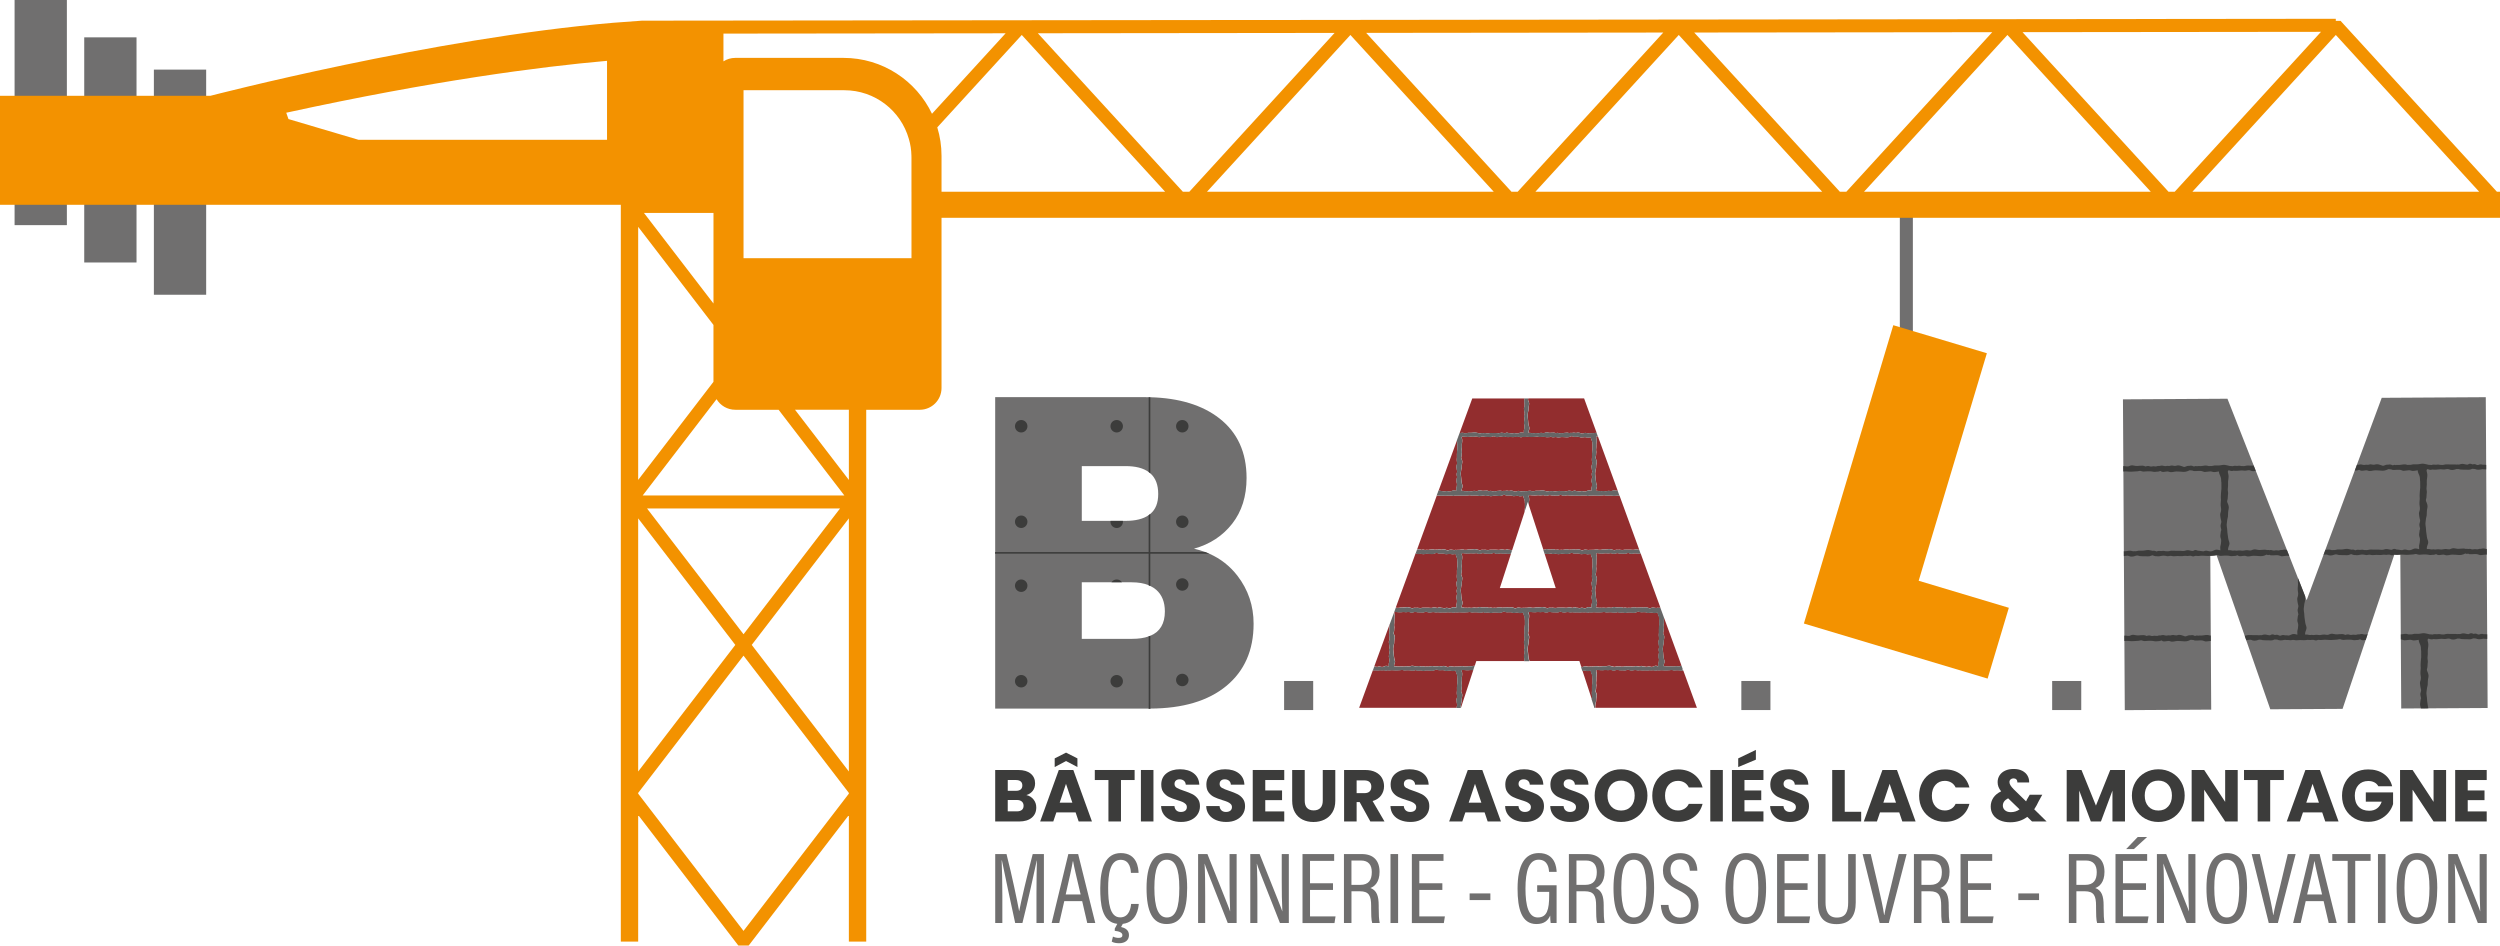 <?xml version="1.0" encoding="UTF-8"?>
<svg id="Calque_1" xmlns="http://www.w3.org/2000/svg" viewBox="0 0 1321.97 500">
  <defs>
    <style>
      .cls-1 {
        fill: #3c3c3b;
      }

      .cls-2 {
        fill: #922d2e;
      }

      .cls-3 {
        fill: #f39200;
      }

      .cls-4 {
        fill: #666;
      }

      .cls-5 {
        fill: #878787;
      }

      .cls-6 {
        fill: #706f6f;
      }
    </style>
  </defs>
  <g>
    <path class="cls-2" d="M738.75,321.44c.12-.04.24-.06.38-.06.32.01.47.08.77-.01.56-.17,1-.21,1.6-.16.78.06,1.44-.06,2.19-.19.62-.11,1.34.15,1.95.26.57.1,1.06.49,1.59.24.53-.24,1.02-.18,1.57-.12.3.03.48-.07.77-.07.27,0,.54.12.81.14.28.02.6.04.89.03.3,0,.53-.1.82-.15.63-.12,1.26.02,1.89-.01.57-.03,1.04-.03,1.61,0,.57.03,1.27.18,1.8,0,.6-.21,1.03-.24,1.66-.09.32.08.67.16,1,.18.28.02.26,0,.5-.15.41-.24.81-.2,1.24-.02.11.05.14.07.17.09.02,0,0,0,.04,0,.14.02.3,0,.44.02.25.03.5.09.76.12.25.03.52.11.77.1.25,0,.44-.15.68-.2.6-.12,1.17.21,1.77.23.65.03.98-.17,1.56-.43.57-.26,1.03-.19,1.61-.06.18.04.35.1.52.15,0,0,0,0,0-.01-.02-.29,0-.57-.03-.87-.07-.56.19-.95.25-1.49.06-.59.2-1.3,0-1.84-.23-.61-.23-1.09-.11-1.73.07-.36.08-.93.27-1.28,0-.02,0-.03.01-.05,0-.05,0-.09-.02-.18-.05-.28-.13-.56-.19-.84-.11-.57-.04-.97.15-1.5.18-.5.02-.88-.1-1.39-.12-.5-.16-1.05-.21-1.56-.05-.54.26-.96.32-1.48.06-.47.07-.73-.03-1.19-.1-.47-.1-.95-.09-1.42.01-.63.18-1.24.08-1.86-.07-.46.04-.92.03-1.39,0-.52.12-1.02.14-1.54,0-.11.04-.23.06-.34v-2.36c-.03-.15-.06-.3-.06-.46,0-.61,0-1.1-.23-1.68-.21-.55-.53-1.14-.57-1.73,0-.07.03-.12.04-.19-.62.06-1.26.24-1.85.21-.51-.02-.89-.3-1.4-.25-.51.05-1.02.08-1.52.16-.5.08-.73-.02-1.17-.2-.48-.19-1-.17-1.51-.16-.51.01-1.05.08-1.56.03-.37-.04-.59-.26-.9-.35h-.48c-.34.08-.69.29-.97.39-.46.17-.91.24-1.4.23-.87-.02-1.71-.19-2.6-.17-.93.03-1.73.48-2.64.1-.83-.34-1.73.26-2.62-.03-.16-.05-.44-.3-.59-.3,0,0,0,.02,0,.03-.02.01-.04.02-.06.03l-10.48,28.65c.23.05.45.11.67.17Z"/>
    <path class="cls-2" d="M841.79,294.81c-.2-.55-.53-1.14-.57-1.73,0-.07.03-.12.04-.19-.62.06-1.26.24-1.85.21-.51-.02-.89-.3-1.4-.25-.51.05-1.02.08-1.52.16-.5.08-.73-.02-1.17-.2-.48-.19-1-.17-1.51-.16-.51.01-1.05.08-1.56.03-.37-.04-.59-.26-.9-.35h-.47c-.34.08-.69.29-.97.39-.46.17-.91.24-1.4.23-.87-.02-1.71-.19-2.6-.17-.93.03-1.73.48-2.64.1-.83-.34-1.73.26-2.62-.03-.16-.05-.44-.3-.59-.3,0,0,0,.02,0,.03-.08.04-.15.08-.23.13-.35.12-.55.14-.91.13-.4,0-.74.13-1.14.04-.36-.08-.69-.11-1.04-.14l5.92,18.23h-29.57l5.92-18.21c-.54-.01-1.07,0-1.64.05-.48.04-.89-.17-1.34-.15-.4.02-.68.17-1.11.11-.47-.07-.87-.21-1.36-.2-.48.01-.92.15-1.39.21-.46.06-.94.07-1.39-.09-.32-.11-.52-.34-.85-.34-.41,0-.91.33-1.34.4-.44.08-.82.05-1.26,0-.25-.02-.56.01-.91-.01-.41-.03-.83-.03-1.24-.06-.36-.03-.69-.24-1.04-.24-.41,0-.87.25-1.28.33-.41.08-.85.12-1.26,0-.32-.09-.55-.27-.89-.29-.62-.03-1.26.26-1.87.14-.85-.17-1.55-.01-2.41.06-.76.06-1.48-.07-2.23-.13-.38-.03-.93-.28-1.14.16-.15.31.05.85.12,1.16.22.94-.03,1.7-.11,2.63-.05.51,0,1.03,0,1.54-.02.43-.1.85-.12,1.28-.02.38.02.67.1,1.03.08.4-.02.7-.06,1.09-.06.45,0,.91-.09,1.35-.1.51-.33.77-.1,1.31.3.7.64,1.5.44,2.27-.24.92-.23,1.78-.28,2.72-.02.39-.19.7-.25,1.07-.06.41-.07.78-.17,1.2-.22.93.14,1.94.15,2.9,0,.86.23,1.77.3,2.64.07.93.7,1.47.35,2.46-.21.59-.46,1.14-.42,1.73.03.05.06.09.08.15.08-.02.17-.03.25-.04.38-.02.75.06,1.12.14.35.08.55-.01.9-.03.21,0,.39.05.58.08.01,0,.05-.01.13-.02.61-.06,1.08-.14,1.67,0,.75.17,1.47-.23,2.24-.14.4.05.8.17,1.21.11.28-.04.49-.19.76-.28.53-.18,1.08-.11,1.61.04,1.25.34,2.58-.39,3.79.26.04.02.05.04.05.06.02-.01.04-.02.09-.04.12-.04.25-.08.38-.1.26-.06.54-.09.8-.03.34.08.48.21.84.18.27-.02.53-.1.81-.11.34,0,.67.14,1,.07.28-.06.46-.2.77-.17.37.03.24.03.56-.03.29-.06.53-.12.83-.09.37.05.7.2,1.07.21.27,0,.52-.07.79-.09.23-.01.47.07.69.04.36-.03.61-.2.99-.17.36.03.73.19,1.1.17.3-.02.58-.16.88-.18.6-.05,1.21.18,1.77.37.36.12.41.24.79.18.28-.05.56-.24.85-.31.44-.1.75-.11,1.19-.02.2.04,1.09.21,1.38.17.29-.03.47-.2.79-.12.07.02.12.06.18.1.03-.01.05-.02.08-.03.19-.07.34-.08.54-.07.54.04.97.03,1.52-.07.46-.08.91-.15,1.38-.1.3.03.57.14.85.22.12-.04.24-.06.38-.06.32.01.47.08.77-.01.56-.17,1-.21,1.6-.16.78.06,1.44-.06,2.19-.19.62-.11,1.34.15,1.95.26.57.1,1.06.49,1.59.24.53-.24,1.02-.18,1.57-.12.3.03.48-.07.77-.07.27,0,.54.12.81.14.28.02.6.04.89.03.3,0,.53-.1.82-.15.63-.12,1.26.02,1.89-.01.57-.03,1.04-.03,1.61,0,.57.03,1.27.18,1.8,0,.6-.21,1.03-.24,1.66-.09.32.08.67.16,1,.18.28.02.26,0,.5-.15.41-.24.81-.2,1.24-.02.11.05.14.07.17.09.02,0,0,0,.04,0,.14.02.3,0,.44.02.25.03.5.09.76.12.25.03.52.11.77.1.25,0,.44-.15.69-.2.6-.12,1.17.21,1.77.23.65.03.98-.17,1.56-.43.57-.26,1.03-.19,1.61-.06.18.04.35.1.52.15,0,0,0,0,0-.01-.02-.29,0-.57-.03-.87-.07-.56.19-.95.25-1.49.06-.59.2-1.3,0-1.84-.23-.61-.23-1.09-.11-1.73.07-.36.08-.93.27-1.28,0-.02,0-.03.01-.05,0-.05,0-.09-.02-.18-.05-.28-.13-.56-.19-.84-.11-.57-.04-.97.15-1.5.18-.5.02-.88-.1-1.39-.12-.5-.16-1.05-.21-1.56-.05-.54.25-.96.31-1.48.06-.47.07-.73-.03-1.19-.1-.47-.1-.95-.09-1.42.01-.63.18-1.24.08-1.86-.07-.46.04-.92.03-1.39,0-.52.12-1.02.14-1.54,0-.11.04-.23.06-.34v-2.35c-.03-.15-.06-.3-.06-.46,0-.61,0-1.1-.23-1.68Z"/>
    <path class="cls-2" d="M806.22,345.05s0,.03-.01.05c0,.08.03.1.01-.05Z"/>
    <path class="cls-2" d="M841.95,314.02s0,.03-.02.05c0,.08.03.1.02-.05Z"/>
    <path class="cls-2" d="M844.13,231.05c-.15.31.05.85.12,1.16.22.94-.03,1.7-.11,2.63-.05.51,0,1.03,0,1.54-.02.43-.1.85-.12,1.28-.02.38.02.67.1,1.03.08.4-.02.7-.07,1.09-.06.45,0,.91-.09,1.35-.1.51-.33.77-.1,1.31.3.7.64,1.5.44,2.27-.24.92-.23,1.78-.28,2.72-.02.39-.19.7-.25,1.07-.06.41-.07.78-.17,1.2-.22.93.14,1.94.15,2.9,0,.86.23,1.77.3,2.64.07.93.7,1.47.35,2.46-.21.59-.46,1.14-.42,1.73.03.05.06.09.08.15.08-.02.17-.03.25-.04.38-.02.75.06,1.12.14.35.08.55-.01.9-.03.21,0,.39.05.58.08.01,0,.05-.01.13-.02.61-.06,1.08-.14,1.67,0,.75.17,1.47-.23,2.24-.14.4.05.8.17,1.21.11.28-.04.49-.19.76-.28.53-.18,1.08-.11,1.61.04.3.08.61.1.92.09l-10.45-28.69c-.33-.06-.71-.14-.87.2Z"/>
    <path class="cls-2" d="M866.01,292.78c-.47-.07-.87-.21-1.36-.2-.48.01-.92.15-1.39.21-.46.06-.94.07-1.39-.09-.32-.11-.52-.34-.85-.34-.41,0-.91.33-1.34.4-.44.08-.82.05-1.26,0-.25-.02-.56.01-.91-.01-.41-.03-.83-.03-1.24-.06-.36-.03-.69-.24-1.04-.24-.41,0-.87.25-1.28.33-.41.08-.86.12-1.26,0-.32-.09-.55-.27-.89-.29-.62-.03-1.26.26-1.87.14-.85-.17-1.55-.01-2.4.06-.76.06-1.49-.07-2.23-.13-.38-.03-.93-.28-1.14.16-.15.31.05.85.12,1.16.22.94-.03,1.7-.11,2.63-.05.51,0,1.03,0,1.54-.02.43-.1.85-.12,1.28-.02.38.02.67.1,1.03.08.4-.02.7-.07,1.09-.06.45,0,.91-.09,1.35-.1.51-.33.77-.1,1.31.3.7.64,1.5.44,2.27-.24.92-.23,1.78-.28,2.72-.02.39-.19.7-.25,1.07-.06.41-.07.78-.17,1.2-.22.93.14,1.94.15,2.9,0,.86.23,1.77.3,2.64.07.93.7,1.47.35,2.46-.21.59-.46,1.14-.42,1.73.03.05.06.09.08.15.08-.02.17-.03.25-.04.38-.02.75.06,1.12.14.35.08.55-.01.9-.03.21,0,.39.05.58.08.01,0,.05-.01.13-.02.61-.06,1.08-.14,1.67,0,.75.17,1.47-.23,2.24-.14.4.05.8.17,1.21.11.28-.04.49-.19.76-.28.53-.18,1.08-.11,1.61.04,1.25.34,2.58-.39,3.79.26.04.02.05.04.05.06.02-.01.04-.02.09-.04.12-.04.25-.08.38-.1.26-.06.54-.09.8-.03.34.08.48.21.84.18.27-.02.53-.1.81-.11.34,0,.67.14,1,.07.28-.06.46-.2.77-.17.37.03.24.03.56-.03.3-.06.53-.12.84-.09.37.05.69.2,1.07.21.27,0,.52-.07.79-.09.23-.01.47.07.69.04.36-.03.61-.2.99-.17.36.03.73.19,1.1.17.3-.02.58-.16.88-.18.6-.05,1.21.18,1.77.37.36.12.41.24.79.18.28-.05.56-.24.85-.31.44-.1.75-.11,1.19-.02.2.04,1.09.21,1.38.17.29-.03.47-.2.79-.12.06.02.12.06.18.1.03-.01.05-.02.08-.03.19-.07.34-.08.54-.07.16.01.31,0,.45.01l-10.45-28.67c-.15-.03-.29-.06-.44-.06-.4.02-.68.17-1.11.11Z"/>
    <path class="cls-2" d="M770.35,356.5c-.21-.55-.53-1.14-.57-1.73,0-.07.03-.12.04-.19-.62.06-1.26.24-1.85.21-.51-.02-.89-.3-1.4-.25-.51.05-1.02.08-1.52.16-.5.08-.73-.02-1.17-.2-.48-.19-1-.17-1.51-.16-.51.01-1.05.08-1.56.03-.37-.04-.59-.26-.9-.35h-.48c-.34.08-.69.29-.97.39-.46.17-.91.24-1.4.23-.87-.02-1.71-.19-2.6-.17-.93.03-1.73.48-2.64.1-.83-.34-1.73.26-2.62-.03-.16-.05-.44-.3-.59-.3,0,0,0,.02,0,.03-.08.04-.16.08-.23.13-.35.12-.55.14-.91.13-.4,0-.74.13-1.14.04-.47-.1-.89-.18-1.37-.18-.58,0-1.15-.02-1.72.05-.38.05-.7.08-1.06-.04-.47-.15-.63-.28-1.13-.14-.39.1-.76.12-1.17.13-.89.02-1.65.17-2.55.05-.86-.12-1.79-.1-2.63.03-.33.05-.71-.09-.96-.08-.36.02-.63.26-1.03.21-.3-.04-.53-.19-.82-.23-.36-.05-.68.07-1.03.08-.38.02-.75-.11-1.14-.07-.44.04-.8.17-1.25.12-.89-.1-1.66-.07-2.54,0l-7.23,19.78h51.59c-.01-.37.03-.71.17-1.11.18-.5.02-.88-.1-1.39-.12-.5-.16-1.05-.21-1.56-.05-.54.26-.96.32-1.48.06-.47.07-.73-.03-1.19-.1-.47-.1-.95-.09-1.42.01-.63.18-1.24.08-1.86-.07-.46.04-.92.03-1.39,0-.52.12-1.02.14-1.54,0-.11.04-.23.06-.34v-2.36c-.03-.15-.06-.3-.06-.46,0-.61,0-1.1-.23-1.68Z"/>
    <path class="cls-2" d="M773.62,228.87c.3.03.57.14.85.22.12-.04.24-.06.38-.06.32.01.47.08.77-.01.56-.17,1-.21,1.6-.16.78.06,1.44-.06,2.19-.19.62-.11,1.34.15,1.95.26.57.1,1.06.49,1.59.24.53-.24,1.02-.18,1.57-.12.29.03.48-.07.77-.07.27,0,.54.12.81.14.28.02.6.04.89.03.3,0,.53-.1.82-.15.63-.12,1.26.02,1.89-.01.57-.03,1.04-.03,1.61,0,.57.03,1.27.18,1.8,0,.6-.21,1.03-.24,1.66-.09.32.08.67.16,1,.18.28.02.26,0,.5-.15.41-.24.81-.2,1.24-.02.11.05.14.07.17.09.02,0,0,0,.04,0,.14.02.3,0,.44.02.25.03.5.09.76.12.24.03.52.11.77.1.25,0,.44-.15.68-.2.6-.12,1.17.21,1.77.23.65.03.98-.17,1.55-.43.57-.26,1.03-.19,1.61-.06.18.04.35.1.52.15,0,0,0,0,0-.01-.02-.29,0-.57-.03-.87-.07-.56.19-.95.25-1.49.06-.59.2-1.3,0-1.84-.23-.61-.23-1.09-.11-1.73.07-.36.08-.93.27-1.28,0-.02,0-.03.01-.05,0-.05,0-.09-.02-.18-.05-.28-.13-.56-.19-.84-.11-.57-.04-.97.15-1.5.18-.5.02-.88-.1-1.39-.12-.5-.16-1.05-.21-1.56-.05-.54.26-.96.32-1.48.06-.47.06-.73-.03-1.19-.1-.47-.1-.95-.09-1.42,0-.47.07-.93.08-1.39h-27.61l-6.7,18.31c.14-.01.27-.02.42-.05.46-.08.91-.15,1.38-.1Z"/>
    <path class="cls-2" d="M770.5,314.02s0,.03-.02.05c0,.08.03.1.02-.05Z"/>
    <path class="cls-2" d="M770.53,313.95s-.02.04-.02.07c0,0,0,0,0,0,.01-.02,0-.05.02-.07Z"/>
    <path class="cls-2" d="M877.36,344.98s-.02.04-.02.07h0s0-.05.02-.07Z"/>
    <path class="cls-2" d="M841.97,313.95s-.02.04-.02.07c0,0,0,0,0,0,.01-.02,0-.05.02-.07Z"/>
    <path class="cls-2" d="M888.88,354.58c-.47-.1-.89-.18-1.37-.18-.58,0-1.15-.02-1.72.05-.38.05-.7.08-1.06-.04-.47-.15-.63-.28-1.13-.14-.39.1-.76.12-1.17.13-.89.02-1.65.17-2.55.05-.86-.12-1.79-.1-2.63.03-.33.05-.71-.09-.96-.08-.36.02-.63.26-1.03.21-.3-.04-.53-.19-.82-.23-.36-.05-.68.07-1.03.08-.38.02-.75-.11-1.14-.07-.44.04-.8.17-1.25.12-.89-.1-1.66-.07-2.55,0-.48.04-.89-.17-1.34-.15-.4.02-.68.17-1.11.11-.47-.07-.87-.21-1.36-.2-.48.01-.92.15-1.39.21-.46.06-.94.07-1.39-.09-.32-.11-.52-.34-.85-.34-.41,0-.91.33-1.34.4-.44.08-.82.05-1.26,0-.25-.02-.56.01-.91-.01-.41-.03-.83-.03-1.24-.06-.36-.03-.69-.24-1.04-.24-.41,0-.87.25-1.28.33-.41.08-.86.12-1.26,0-.32-.09-.55-.27-.89-.29-.62-.03-1.26.26-1.87.14-.85-.17-1.55-.01-2.4.06-.76.06-1.49-.07-2.23-.13-.38-.03-.93-.28-1.14.16-.15.31.05.85.12,1.16.22.94-.03,1.7-.11,2.63-.05.51,0,1.03,0,1.54-.02.43-.1.85-.12,1.28-.02.38.02.67.1,1.03.08.4-.02.7-.07,1.09-.06.45,0,.91-.09,1.35-.1.51-.33.77-.1,1.31.3.7.64,1.5.44,2.27-.24.92-.23,1.78-.28,2.72-.02.39-.19.7-.25,1.07-.06.41-.07.78-.17,1.2-.09.39-.07.8-.03,1.21h53.7l-7.2-19.75s-.03,0-.06,0c-.4,0-.74.13-1.14.04Z"/>
    <path class="cls-2" d="M792.78,262.3c-.88-.02-1.71-.19-2.6-.17-.93.03-1.73.48-2.64.1-.83-.34-1.73.26-2.62-.03-.16-.05-.44-.3-.59-.3,0,0,0,.02,0,.03-.08.04-.16.08-.23.13-.35.12-.55.14-.91.13-.4,0-.74.13-1.14.04-.47-.1-.88-.18-1.37-.18-.58,0-1.15-.02-1.72.05-.38.05-.7.08-1.06-.04-.47-.15-.62-.28-1.13-.14-.39.1-.76.12-1.17.13-.89.02-1.65.17-2.55.05-.86-.12-1.79-.1-2.63.03-.33.05-.71-.09-.96-.08-.36.02-.63.26-1.03.21-.3-.04-.53-.19-.82-.23-.36-.05-.68.07-1.03.08-.38.02-.75-.11-1.14-.07-.44.04-.8.17-1.25.12-.89-.1-1.66-.07-2.55,0-.48.04-.89-.17-1.34-.15-.21,0-.39.05-.56.09l-10.39,28.41c.74-.07,1.48-.15,2.17.22.04.02.05.04.05.06.02-.01.04-.02.09-.04.12-.04.25-.08.37-.1.26-.06.54-.09.8-.03.34.08.48.21.84.18.27-.02.53-.1.81-.11.34,0,.67.14,1,.07.28-.06.46-.2.77-.17.37.03.24.03.56-.03.3-.06.53-.12.84-.09.37.05.7.2,1.07.21.27,0,.52-.07.79-.09.23-.01.47.07.69.04.36-.03.6-.21.99-.17.36.03.73.19,1.1.17.3-.02.58-.16.88-.18.6-.05,1.21.18,1.77.37.36.12.4.24.79.18.28-.05.56-.24.85-.31.44-.1.75-.11,1.19-.02.2.04,1.09.21,1.38.17.29-.03.47-.2.79-.12.06.02.12.06.18.1.03-.01.05-.02.08-.03.19-.07.34-.08.54-.07.54.04.97.03,1.52-.07.46-.08.91-.15,1.38-.1.3.03.57.14.85.22.12-.04.24-.06.38-.06.32.01.47.08.77-.01.56-.17,1-.21,1.6-.16.78.06,1.44-.06,2.19-.19.62-.11,1.34.15,1.95.26.57.1,1.06.49,1.59.24.53-.24,1.02-.18,1.57-.12.29.03.48-.07.77-.07.27,0,.54.12.81.14.28.02.6.04.89.03.3,0,.53-.1.82-.15.63-.12,1.26.02,1.89-.01.57-.03,1.04-.03,1.61,0,.57.03,1.27.18,1.8,0,.6-.21,1.03-.24,1.66-.09.32.08.67.16,1,.18.28.02.26,0,.5-.15.41-.24.81-.2,1.24-.02.11.05.14.07.17.09.02,0,0,0,.04,0,.14.02.3,0,.44.02.25.03.5.09.76.12.21.03.45.08.67.09l6.56-20.19c0-.07.01-.14.01-.2,0-.52.12-1.02.14-1.54,0-.11.04-.23.06-.34v-2.35c-.03-.15-.06-.3-.06-.46,0-.61,0-1.1-.23-1.68-.21-.55-.53-1.14-.57-1.73,0-.07.03-.12.04-.19-.62.06-1.26.24-1.85.21-.51-.02-.89-.3-1.4-.25-.51.05-1.02.08-1.52.16-.5.08-.73-.02-1.17-.2-.48-.19-1-.17-1.51-.16-.51.01-1.05.08-1.56.03-.37-.04-.59-.26-.9-.35h-.48c-.34.08-.69.29-.97.39-.46.17-.91.24-1.4.23Z"/>
    <path class="cls-2" d="M806.25,344.98s-.02.04-.02.07h0s0-.05.02-.07Z"/>
    <path class="cls-2" d="M877.18,325.84c-.21-.55-.53-1.14-.57-1.73,0-.07.03-.12.04-.19-.62.06-1.26.24-1.85.21-.51-.02-.89-.3-1.4-.25-.51.05-1.02.08-1.52.16-.5.08-.73-.02-1.17-.2-.48-.19-1-.17-1.51-.16-.51.01-1.05.08-1.56.03-.37-.04-.59-.26-.9-.35h-.48c-.34.08-.69.29-.97.39-.46.17-.91.24-1.4.23-.88-.02-1.71-.19-2.6-.17-.93.03-1.72.48-2.64.1-.83-.34-1.73.26-2.62-.03-.16-.05-.44-.3-.59-.3,0,0,0,.02,0,.03-.08.04-.16.08-.23.13-.35.12-.55.14-.91.13-.4,0-.74.13-1.14.04-.47-.1-.88-.18-1.37-.18-.58,0-1.15-.02-1.72.05-.38.05-.7.08-1.06-.04-.47-.15-.62-.28-1.13-.14-.39.1-.76.12-1.17.13-.89.02-1.65.17-2.55.05-.86-.12-1.79-.1-2.63.03-.33.05-.71-.09-.96-.08-.36.02-.63.26-1.03.21-.3-.04-.53-.19-.82-.23-.36-.05-.68.07-1.03.08-.38.02-.75-.11-1.14-.07-.44.04-.8.17-1.25.12-.89-.1-1.66-.07-2.55,0-.48.04-.89-.17-1.34-.15-.4.02-.68.17-1.11.11-.47-.07-.87-.21-1.36-.2-.48.01-.92.15-1.39.21-.46.06-.94.07-1.39-.09-.32-.11-.52-.34-.85-.34-.41,0-.91.33-1.33.4-.44.08-.83.05-1.26,0-.25-.02-.56.01-.91-.01-.41-.03-.83-.03-1.24-.06-.36-.03-.69-.24-1.04-.24-.41,0-.87.25-1.28.33-.41.08-.86.12-1.26,0-.32-.09-.55-.27-.89-.29-.62-.03-1.26.26-1.87.14-.85-.17-1.55-.01-2.4.06-.76.06-1.48-.07-2.23-.13-.38-.03-.93-.28-1.14.16-.15.31.05.85.12,1.16.22.94-.02,1.7-.11,2.63-.05.51.01,1.03,0,1.54-.02.43-.1.85-.12,1.28-.02.38.02.67.1,1.03.08.4-.02.7-.06,1.09-.06.45,0,.91-.09,1.35-.1.51-.33.77-.1,1.31.3.7.63,1.5.43,2.27-.24.92-.22,1.78-.28,2.72-.02.39-.19.7-.25,1.07-.06.41-.07.78-.17,1.2-.22.93.15,1.94.15,2.9,0,.86.23,1.77.3,2.64.05.63.33,1.08.41,1.61h26.38l.97,2.98c.28.11.37.21.72.15.28-.05.56-.24.85-.31.45-.1.75-.11,1.19-.02.2.04,1.09.21,1.38.17.29-.03.47-.2.79-.12.06.02.12.06.18.1.03-.01.05-.02.08-.03.19-.07.34-.08.53-.07.54.04.97.03,1.52-.07.46-.08.91-.15,1.38-.1.3.03.57.14.85.22.12-.04.24-.06.38-.06.32.01.47.08.77-.01.56-.17,1-.21,1.6-.16.78.06,1.44-.06,2.19-.19.62-.11,1.34.15,1.95.26.57.1,1.06.49,1.59.24.53-.24,1.02-.18,1.57-.12.29.03.48-.07.77-.07.27,0,.54.12.81.14.28.02.6.04.89.03.3,0,.53-.1.82-.15.63-.12,1.26.02,1.89-.01.57-.03,1.04-.03,1.61,0,.57.03,1.27.18,1.8,0,.6-.21,1.03-.24,1.66-.09.32.08.67.16,1,.18.28.02.26,0,.5-.15.41-.24.81-.2,1.24-.02.11.05.14.07.17.09.02,0,0,0,.03,0,.14.02.3,0,.45.02.25.03.5.09.76.12.24.03.52.11.77.1.25,0,.44-.15.68-.2.6-.12,1.17.21,1.77.23.65.03.98-.17,1.55-.43.57-.26,1.03-.19,1.61-.06.18.04.35.1.52.15,0,0,0,0,0-.01-.02-.29,0-.57-.03-.87-.07-.56.19-.95.24-1.49.06-.59.2-1.3,0-1.84-.23-.61-.23-1.09-.11-1.73.07-.36.08-.93.27-1.28,0-.02.01-.03.02-.05,0-.05,0-.09-.02-.18-.05-.28-.13-.56-.19-.84-.11-.57-.04-.97.15-1.5.18-.5.02-.88-.1-1.39-.12-.5-.16-1.05-.21-1.56-.05-.54.25-.96.32-1.48.06-.47.06-.73-.03-1.19-.1-.47-.1-.95-.09-1.42.01-.63.18-1.24.08-1.86-.07-.46.04-.92.03-1.39,0-.52.12-1.02.14-1.54,0-.11.04-.23.06-.34v-2.35c-.03-.15-.06-.3-.06-.46,0-.61,0-1.1-.23-1.68Z"/>
    <path class="cls-2" d="M877.33,345.05s0,.03-.02.05c0,.08.03.1.02-.05Z"/>
    <path class="cls-2" d="M773.21,259.54c.38-.02.75.06,1.12.14.35.08.55-.01.9-.03.21,0,.39.05.58.08.01,0,.05-.01.13-.02.61-.06,1.08-.14,1.67,0,.75.17,1.47-.23,2.24-.14.4.05.8.17,1.21.11.28-.04.49-.19.76-.28.53-.18,1.08-.11,1.61.04,1.25.34,2.58-.39,3.79.26.04.02.05.04.05.06.02-.01.04-.02.09-.04.12-.04.25-.08.38-.1.26-.06.54-.09.8-.03.34.08.48.21.84.18.27-.02.53-.1.81-.11.34,0,.67.14,1,.07.28-.06.46-.2.77-.17.37.03.24.03.56-.03.29-.06.53-.12.83-.09.37.05.7.2,1.07.21.27,0,.52-.07.79-.09.23-.01.47.07.69.04.36-.03.61-.2.99-.17.36.03.73.19,1.1.17.3-.02.58-.16.88-.18.6-.05,1.21.18,1.77.37.36.12.41.24.79.18.28-.05.56-.24.85-.31.44-.1.75-.11,1.19-.02.2.04,1.09.21,1.38.17.29-.03.47-.2.79-.12.07.02.12.06.18.1.03-.01.05-.02.08-.03.19-.07.34-.08.54-.07.54.04.97.03,1.52-.07.46-.08.91-.15,1.38-.1.3.03.57.14.85.22.12-.04.24-.06.38-.06.32.01.47.08.77-.01.56-.17,1-.21,1.6-.16.78.06,1.44-.06,2.19-.19.62-.11,1.34.15,1.95.26.57.1,1.06.49,1.59.24.53-.24,1.02-.18,1.57-.12.3.03.48-.07.77-.07.27,0,.54.12.81.14.28.02.6.04.89.03.3,0,.53-.1.82-.15.63-.12,1.26.02,1.89-.01.57-.03,1.04-.03,1.61,0,.57.03,1.27.18,1.8,0,.6-.21,1.03-.24,1.66-.09.32.08.67.16,1,.18.28.02.26,0,.5-.15.41-.25.81-.2,1.24-.02.11.05.14.07.17.09.02,0,0,0,.04,0,.14.02.3,0,.44.02.25.03.5.09.76.12.25.03.52.11.77.1.25,0,.44-.15.69-.2.6-.12,1.17.21,1.77.23.65.03.98-.17,1.56-.43.57-.26,1.03-.19,1.61-.06.18.04.35.1.52.15,0,0,0,0,0-.01-.02-.29,0-.57-.03-.87-.07-.56.19-.95.25-1.49.06-.59.2-1.3,0-1.84-.23-.61-.23-1.09-.11-1.73.07-.36.08-.93.27-1.28,0-.02.01-.03.01-.05,0-.05,0-.09-.02-.18-.05-.28-.13-.56-.19-.84-.11-.57-.04-.97.15-1.5.18-.5.02-.88-.1-1.39-.12-.5-.16-1.05-.21-1.56-.05-.54.25-.96.31-1.48.06-.47.07-.73-.03-1.19-.1-.47-.1-.95-.09-1.42.01-.63.18-1.24.08-1.86-.07-.46.04-.92.03-1.39,0-.52.12-1.02.14-1.54,0-.11.04-.23.06-.34v-2.35c-.03-.15-.06-.3-.06-.46,0-.61,0-1.1-.23-1.68-.2-.55-.53-1.14-.57-1.73,0-.07.03-.12.04-.19-.62.06-1.26.24-1.85.21-.51-.02-.89-.3-1.4-.25-.51.05-1.02.08-1.52.16-.5.08-.73-.02-1.17-.2-.48-.19-1-.17-1.51-.16-.51.01-1.05.08-1.56.03-.37-.04-.59-.26-.9-.35h-.47c-.34.08-.69.29-.97.39-.46.17-.91.24-1.4.23-.87-.02-1.71-.19-2.6-.17-.93.03-1.73.48-2.64.1-.83-.34-1.73.26-2.62-.03-.16-.05-.44-.3-.59-.3,0,0,0,.02,0,.03-.08.04-.15.08-.23.13-.35.12-.55.14-.91.13-.4,0-.74.13-1.14.04-.47-.1-.89-.18-1.37-.18-.58,0-1.15-.02-1.72.05-.38.05-.7.08-1.06-.04-.47-.15-.63-.28-1.13-.14-.4.1-.77.12-1.17.13-.89.02-1.65.17-2.55.05-.86-.12-1.79-.1-2.63.03-.33.05-.71-.09-.96-.08-.36.02-.63.26-1.03.21-.3-.04-.53-.19-.82-.23-.36-.05-.68.07-1.03.08-.38.02-.75-.11-1.14-.07-.44.04-.8.17-1.25.12-.89-.1-1.66-.07-2.55,0-.48.04-.89-.17-1.34-.15-.4.02-.68.17-1.11.11-.47-.07-.87-.21-1.36-.2-.48.01-.92.15-1.39.21-.46.06-.94.07-1.39-.09-.32-.11-.52-.34-.85-.34-.41,0-.91.33-1.34.4-.44.08-.82.05-1.26,0-.25-.02-.56.01-.91-.01-.41-.03-.83-.03-1.24-.06-.36-.03-.69-.24-1.04-.24-.41,0-.87.25-1.28.33-.41.08-.85.12-1.26,0-.32-.09-.55-.27-.89-.29-.62-.03-1.26.26-1.87.14-.85-.17-1.55-.01-2.41.06-.76.06-1.48-.07-2.23-.13-.38-.03-.93-.28-1.14.16-.15.31.05.85.12,1.16.22.94-.03,1.7-.11,2.63-.05.51,0,1.03,0,1.54-.02.43-.1.85-.12,1.28-.02.38.02.67.1,1.03.08.4-.02.7-.06,1.09-.06.45,0,.91-.09,1.35-.1.51-.33.77-.1,1.31.3.7.64,1.5.44,2.27-.24.92-.23,1.78-.28,2.72-.02.39-.19.7-.25,1.07-.06.41-.07.78-.17,1.2-.22.93.14,1.94.15,2.9,0,.86.23,1.77.3,2.64.07.93.7,1.47.35,2.46-.21.59-.46,1.14-.42,1.73.03.05.06.09.08.15.08-.02.17-.03.25-.04Z"/>
    <path class="cls-2" d="M771.38,293.06c0,.06.04.14.06.22,0-.13,0-.26,0-.39-.02.06-.06.12-.06.17Z"/>
    <path class="cls-2" d="M816.45,290.71c.28-.04.49-.19.76-.28.53-.18,1.08-.11,1.61.04,1.25.34,2.58-.39,3.79.26.04.02.05.04.05.06.02-.01.04-.02.09-.04.12-.04.25-.08.37-.1.26-.06.54-.09.8-.03.34.08.48.21.84.18.27-.02.53-.1.81-.11.34,0,.67.14,1,.07.28-.06.46-.2.77-.17.37.03.24.03.56-.03.3-.06.53-.12.84-.09.37.05.69.2,1.07.21.27,0,.52-.07.79-.09.23-.01.47.07.69.04.36-.03.6-.21.99-.17.36.03.73.19,1.1.17.3-.02.58-.16.88-.18.6-.05,1.21.18,1.77.37.36.12.4.24.79.18.28-.05.56-.24.85-.31.45-.1.75-.11,1.19-.02.2.04,1.09.21,1.38.17.29-.03.47-.2.79-.12.06.02.12.06.18.1.03-.01.05-.02.08-.03.19-.07.34-.08.53-.07.54.04.97.03,1.52-.07.46-.08.91-.15,1.38-.1.3.03.57.14.85.22.12-.04.24-.06.38-.06.32.01.47.08.77-.01.56-.17,1-.21,1.6-.16.78.06,1.44-.06,2.19-.19.62-.11,1.34.15,1.95.26.57.1,1.06.49,1.59.24.53-.24,1.02-.18,1.57-.12.29.03.48-.07.77-.07.27,0,.54.12.81.14.28.02.6.04.89.03.3,0,.53-.1.82-.15.63-.12,1.26.02,1.89-.01.57-.03,1.04-.03,1.61,0,.57.03,1.27.18,1.8,0,.6-.21,1.03-.24,1.66-.09.31.08.64.15.96.18l-10.39-28.51c-.14,0-.28,0-.42-.05-.16-.05-.44-.3-.59-.3,0,0,0,.02,0,.03-.08.04-.16.08-.23.13-.35.12-.55.14-.91.13-.4,0-.74.13-1.14.04-.47-.1-.88-.18-1.37-.18-.58,0-1.15-.02-1.72.05-.38.05-.7.08-1.06-.04-.47-.15-.62-.28-1.13-.14-.39.1-.76.12-1.17.13-.89.02-1.65.17-2.55.05-.86-.12-1.79-.1-2.63.03-.33.05-.71-.09-.96-.08-.36.02-.63.26-1.03.21-.3-.04-.53-.19-.82-.23-.36-.05-.68.07-1.03.08-.38.02-.75-.11-1.14-.07-.44.04-.8.17-1.25.12-.89-.1-1.66-.07-2.55,0-.48.04-.89-.17-1.34-.15-.4.02-.68.17-1.11.11-.47-.07-.87-.21-1.36-.2-.48.01-.92.15-1.39.21-.46.06-.94.07-1.39-.09-.32-.11-.52-.34-.85-.34-.41,0-.91.33-1.33.4-.44.08-.83.05-1.26,0-.25-.02-.56.01-.91-.01-.41-.03-.83-.03-1.24-.06-.36-.03-.69-.24-1.04-.24-.41,0-.87.25-1.28.33-.41.08-.86.12-1.26,0-.32-.09-.55-.27-.89-.29-.62-.03-1.26.26-1.87.14-.85-.17-1.55-.01-2.4.06-.76.06-1.48-.07-2.23-.13-.38-.03-.93-.28-1.14.16-.15.31.05.85.12,1.16.22.94-.02,1.7-.11,2.63-.04.42-.01.84-.01,1.26l7.66,23.58c.13,0,.26.03.39,0Z"/>
    <path class="cls-2" d="M806.09,349.56c.06-.5.12-1.02-.04-1.45-.23-.61-.23-1.09-.11-1.73.07-.36.08-.93.27-1.28,0-.02,0-.03.01-.05,0-.05,0-.09-.02-.18-.05-.28-.13-.56-.19-.84-.11-.57-.04-.97.15-1.5.18-.5.02-.88-.1-1.39-.12-.5-.16-1.05-.21-1.56-.05-.54.26-.96.32-1.48.06-.47.06-.73-.03-1.19-.1-.47-.1-.95-.09-1.42.01-.63.18-1.24.08-1.86-.07-.46.04-.92.03-1.39,0-.52.12-1.02.14-1.54,0-.11.04-.23.06-.34v-2.35c-.03-.15-.06-.3-.06-.46,0-.61,0-1.1-.23-1.68-.21-.55-.53-1.14-.57-1.73,0-.07.03-.12.04-.19-.62.06-1.26.24-1.85.21-.51-.02-.89-.3-1.4-.25-.51.05-1.02.08-1.52.16-.5.08-.73-.02-1.17-.2-.48-.19-1-.17-1.51-.16-.51.01-1.05.08-1.56.03-.37-.04-.59-.26-.9-.35h-.48c-.34.08-.69.29-.97.39-.46.17-.91.24-1.4.23-.88-.02-1.71-.19-2.6-.17-.93.03-1.73.48-2.64.1-.83-.34-1.73.26-2.62-.03-.16-.05-.44-.3-.59-.3,0,0,0,.02,0,.03-.08.04-.16.08-.23.13-.35.12-.55.14-.91.13-.4,0-.74.13-1.14.04-.47-.1-.88-.18-1.37-.18-.58,0-1.15-.02-1.72.05-.38.05-.7.08-1.06-.04-.47-.15-.62-.28-1.13-.14-.39.1-.76.12-1.17.13-.89.02-1.65.17-2.55.05-.86-.12-1.79-.1-2.63.03-.33.05-.71-.09-.96-.08-.36.02-.63.26-1.03.21-.3-.04-.53-.19-.82-.23-.36-.05-.68.07-1.03.08-.38.02-.75-.11-1.14-.07-.44.04-.8.17-1.25.12-.89-.1-1.66-.07-2.55,0-.48.04-.89-.17-1.34-.15-.4.02-.68.17-1.11.11-.47-.07-.87-.21-1.36-.2-.48.01-.92.15-1.39.21-.46.06-.94.07-1.39-.09-.32-.11-.52-.34-.85-.34-.41,0-.91.33-1.33.4-.44.08-.83.05-1.26,0-.25-.02-.56.01-.91-.01-.41-.03-.83-.03-1.24-.06-.36-.03-.68-.24-1.04-.24-.41,0-.87.25-1.28.33-.41.08-.86.12-1.26,0-.32-.09-.55-.27-.89-.29-.62-.03-1.26.26-1.87.14-.85-.17-1.55-.01-2.4.06-.76.06-1.48-.07-2.23-.13-.38-.03-.93-.28-1.14.16-.15.31.05.85.12,1.16.22.94-.03,1.7-.11,2.63-.05.51.01,1.03,0,1.54-.02.43-.1.85-.12,1.28-.02.38.02.67.1,1.03.08.4-.02.7-.06,1.09-.06.45,0,.91-.09,1.35-.1.51-.33.77-.1,1.31.3.7.64,1.5.43,2.27-.24.92-.23,1.78-.27,2.72-.02.39-.19.7-.25,1.07-.06.41-.07.78-.17,1.2-.22.93.15,1.94.15,2.9,0,.86.23,1.77.3,2.64.07.93.7,1.47.35,2.46-.21.59-.46,1.14-.41,1.73.03.05.06.09.08.15.08-.02.17-.03.25-.04.38-.02.75.06,1.12.14.35.08.55-.01.9-.03.22,0,.39.05.58.08.01,0,.05-.01.13-.02.61-.06,1.08-.14,1.67,0,.75.17,1.47-.23,2.24-.14.4.05.8.17,1.21.11.28-.04.49-.19.76-.28.53-.18,1.08-.11,1.61.04,1.25.34,2.58-.39,3.79.26.04.02.05.04.05.06.02-.01.04-.02.09-.04.12-.04.25-.08.37-.1.26-.06.54-.09.8-.03.34.08.48.21.84.18.27-.02.53-.1.81-.11.34,0,.67.14,1,.07.28-.06.46-.2.77-.17.37.03.24.03.56-.03.3-.06.53-.12.84-.09.37.05.7.2,1.07.21.27,0,.52-.07.79-.09.23-.01.47.07.69.04.36-.03.6-.21.99-.17.36.03.73.19,1.1.17.3-.02.58-.16.88-.18.6-.05,1.21.18,1.77.37.36.12.4.24.79.18.28-.05.56-.24.85-.31.44-.1.75-.11,1.19-.02.2.04,1.09.21,1.38.17.29-.03.47-.2.79-.12.06.02.12.06.18.1.03-.01.05-.02.08-.03.19-.07.34-.08.54-.07.54.04.97.03,1.52-.07.46-.08.91-.15,1.38-.1.3.03.57.14.85.22.12-.04.24-.06.38-.06.32.01.47.08.77-.01.56-.17,1-.21,1.6-.16.78.06,1.44-.06,2.19-.19.12-.02.25.02.37.02l.82-2.51h25.48Z"/>
    <path class="cls-2" d="M771.38,231.37c0,.06.04.14.06.22,0-.13,0-.26,0-.39-.02.06-.06.12-.06.17Z"/>
    <path class="cls-2" d="M806.25,221.6s-.02.04-.02.07h0s0-.05.02-.07Z"/>
    <path class="cls-2" d="M771.38,354.75c0,.06.04.14.06.22,0-.13,0-.26,0-.39-.02.06-.06.12-.06.17Z"/>
    <path class="cls-2" d="M806.22,221.67s0,.03-.01.05c0,.08.03.1.01-.05Z"/>
    <path class="cls-2" d="M808.14,211.77c.3.7.63,1.5.43,2.27-.24.92-.22,1.78-.28,2.72-.02.39-.19.7-.25,1.07-.06.41-.07.78-.17,1.2-.22.93.15,1.94.15,2.9,0,.86.23,1.77.3,2.64.07.93.7,1.47.35,2.46-.21.59-.46,1.14-.41,1.73.03.05.06.09.08.15.08-.02.17-.03.25-.04.38-.02.75.06,1.12.14.35.08.55-.01.9-.03.22,0,.39.05.58.08.01,0,.05-.01.13-.02.61-.06,1.08-.14,1.68,0,.75.17,1.47-.23,2.24-.14.4.05.8.17,1.21.11.28-.04.49-.19.76-.28.53-.18,1.08-.11,1.61.04,1.25.34,2.58-.39,3.79.26.04.02.05.04.05.06.02-.01.04-.02.09-.04.12-.04.25-.08.37-.1.26-.06.54-.09.8-.03.34.08.48.21.84.18.27-.02.53-.1.81-.11.34,0,.67.14,1,.07.28-.06.46-.2.77-.17.37.03.24.03.56-.03.3-.06.53-.12.84-.09.37.05.69.2,1.07.21.27,0,.52-.07.79-.09.23-.01.47.07.69.04.36-.03.6-.2.99-.17.36.03.73.19,1.1.17.3-.02.58-.16.88-.18.6-.05,1.21.18,1.77.37.36.12.4.24.79.18.28-.05.56-.24.85-.31.45-.1.75-.11,1.19-.02.2.04,1.09.21,1.38.17.29-.03.47-.2.79-.12.06.02.12.06.18.1.03-.01.05-.02.08-.03.19-.07.34-.08.53-.07.54.04.97.03,1.52-.07.32-.06.63-.09.94-.1l-6.62-18.17h-29.5c-.11.36-.22.62-.03,1.07Z"/>
    <path class="cls-2" d="M878.27,324.3c0-.13,0-.26,0-.39-.02.06-.06.12-.06.17,0,.06.04.14.06.22Z"/>
    <path class="cls-2" d="M841.97,252.26s-.02.04-.02.07c0,0,0,0,0,0,.01-.02,0-.05.02-.07Z"/>
    <path class="cls-2" d="M761.79,259.58c.11.05.14.07.17.09.02,0,0,0,.04,0,.14.02.3,0,.44.02.25.03.5.09.76.12.25.03.52.11.77.1.25,0,.44-.15.68-.2.6-.12,1.17.21,1.77.23.65.03.98-.17,1.56-.43.57-.26,1.03-.19,1.61-.06.18.04.35.1.52.15,0,0,0,0,0-.01-.02-.29,0-.57-.03-.87-.07-.56.19-.95.25-1.49.06-.59.2-1.3,0-1.84-.23-.61-.23-1.09-.11-1.73.07-.36.08-.93.27-1.28,0-.02,0-.03.01-.05,0-.05,0-.09-.02-.18-.05-.28-.13-.56-.19-.84-.11-.57-.04-.97.15-1.5.18-.5.02-.88-.1-1.39-.12-.5-.16-1.05-.21-1.56-.05-.54.26-.96.32-1.48.06-.47.07-.73-.03-1.19-.1-.47-.1-.95-.09-1.42.01-.63.18-1.24.08-1.86-.07-.46.04-.92.03-1.39,0-.52.12-1.02.14-1.54,0-.11.04-.23.06-.34v-2.36c-.03-.15-.06-.3-.06-.46,0-.61,0-1.1-.23-1.68,0-.01,0-.02-.01-.03l-9.69,26.49c.38-.19.75-.17,1.15,0Z"/>
    <path class="cls-2" d="M770.53,252.26s-.02.04-.02.07c0,0,0,0,0,0,.01-.02,0-.05.02-.07Z"/>
    <path class="cls-2" d="M878.52,322.98s-.06,0-.1,0c.01.04.01.09.02.13.02-.05.05-.09.08-.14Z"/>
    <path class="cls-2" d="M727.48,352.53c.24.03.52.11.77.1.25,0,.44-.15.68-.2.6-.12,1.17.21,1.77.23.65.03.98-.17,1.55-.43.57-.26,1.03-.19,1.61-.06.18.04.35.1.52.15,0,0,0,0,0-.01-.02-.29,0-.57-.03-.87-.07-.56.19-.95.24-1.49.06-.59.2-1.3,0-1.84-.23-.61-.23-1.09-.11-1.73.07-.36.08-.93.27-1.28,0-.02.01-.03.02-.05,0-.05,0-.09-.02-.18-.05-.28-.13-.56-.19-.84-.11-.57-.04-.97.15-1.5.18-.5.02-.88-.1-1.39-.12-.5-.16-1.05-.21-1.56-.05-.54.25-.96.32-1.48.06-.47.06-.73-.03-1.19-.1-.47-.1-.95-.09-1.42.01-.63.18-1.24.08-1.86-.07-.46.04-.92.03-1.39,0-.52.12-1.02.14-1.54,0-.11.04-.23.06-.34v-.43l-8.23,22.5s.02,0,.03,0c.25.03.5.09.76.12Z"/>
    <path class="cls-2" d="M879.86,327.55c-.05.51.01,1.03,0,1.54-.02.43-.1.85-.12,1.28-.02.38.02.67.1,1.03.08.4-.02.7-.06,1.09-.06.45,0,.91-.09,1.35-.1.51-.33.77-.1,1.31.3.7.64,1.5.43,2.27-.24.92-.23,1.78-.27,2.72-.02.39-.19.7-.25,1.07-.06.41-.07.78-.17,1.2-.22.93.15,1.94.15,2.9,0,.86.23,1.77.3,2.64.07.93.7,1.47.35,2.46-.21.59-.46,1.14-.41,1.73.03.05.06.09.08.15.08-.02.17-.03.25-.04.38-.02.75.06,1.12.14.35.08.55-.01.9-.03.22,0,.39.05.58.08.01,0,.05-.01.13-.02.61-.06,1.08-.14,1.67,0,.75.17,1.47-.23,2.24-.14.4.05.8.17,1.21.11.28-.04.49-.19.76-.28.17-.06.35-.06.52-.07l-9.22-25.3c-.04.26-.08.52-.1.79Z"/>
    <path class="cls-2" d="M841.95,252.33s0,.03-.02.05c0,.08.03.1.02-.05Z"/>
    <path class="cls-2" d="M841.86,367.56c-.1-.47-.1-.95-.09-1.42.01-.63.18-1.24.08-1.86-.07-.46.04-.92.03-1.39,0-.52.12-1.02.14-1.54,0-.11.04-.23.06-.34v-2.35c-.03-.15-.06-.3-.06-.46,0-.61,0-1.1-.23-1.68-.2-.55-.53-1.14-.57-1.73,0-.07.03-.12.04-.19-.62.06-1.26.24-1.85.21-.51-.02-.89-.3-1.4-.25-.4.04-.81.08-1.21.12l4.88,14.91c.08-.27.18-.54.21-.83.06-.47.07-.73-.03-1.19Z"/>
    <path class="cls-2" d="M770.5,252.33s0,.03-.02.05c0,.08.03.1.02-.05Z"/>
    <path class="cls-2" d="M734.78,345.05s0,.03-.02.05c0,.08.03.1.02-.05Z"/>
    <path class="cls-2" d="M779.04,354.35c-.08,0-.15,0-.23-.01-.85-.17-1.55-.01-2.41.06-.76.06-1.48-.07-2.23-.13-.38-.03-.93-.28-1.14.16-.15.31.05.85.12,1.16.22.94-.03,1.7-.11,2.63-.05.51,0,1.03,0,1.54-.02.43-.1.85-.12,1.28-.02.38.02.67.1,1.03.08.4-.02.7-.06,1.09-.06.45,0,.91-.09,1.35-.1.51-.33.77-.1,1.31.3.7.64,1.5.44,2.27-.24.92-.23,1.78-.28,2.72-.02.39-.19.7-.25,1.07-.06.41-.07.78-.17,1.2-.09.39-.07.8-.03,1.21h.05l6.52-19.93Z"/>
    <path class="cls-2" d="M734.8,344.98s-.02.04-.02.07h0s0-.05.02-.07Z"/>
    <g>
      <path class="cls-4" d="M770.64,231.17v.07s.03,0,.04,0c-.01-.02-.03-.05-.04-.07Z"/>
      <path class="cls-4" d="M806.22,221.67s-.01.03-.01.05c0-.01,0-.03.01-.05h0Z"/>
      <path class="cls-4" d="M770.5,252.33s-.01.03-.01.05c0-.01,0-.03.02-.05,0,0,0,0,0,0Z"/>
      <path class="cls-4" d="M841.95,252.33s0,0,0,0c0,.02-.01.03-.01.05,0-.01,0-.03.02-.05Z"/>
      <path class="cls-4" d="M761.63,262.16c.88-.08,1.66-.1,2.55,0,.45.05.82-.08,1.25-.12.39-.03.76.09,1.14.07.36-.01.67-.13,1.03-.08.29.04.52.19.82.23.4.05.67-.19,1.03-.21.25-.02.63.13.96.08.85-.13,1.78-.15,2.63-.03.9.12,1.65-.03,2.55-.05.41-.01.78-.03,1.17-.13.5-.13.66,0,1.13.14.37.12.69.08,1.06.04.57-.07,1.15-.05,1.72-.05.49,0,.9.09,1.37.18.4.08.75-.05,1.14-.04.36,0,.56-.01.91-.13.08-.04.16-.08.23-.13,0,0,0-.02,0-.03.16,0,.43.25.59.3.89.29,1.79-.31,2.62.03.91.38,1.71-.07,2.64-.1.89-.02,1.72.15,2.6.17.49,0,.94-.06,1.4-.23.28-.11.63-.31.97-.39h.48c.3.09.53.32.9.35.51.05,1.05-.02,1.56-.03.51-.01,1.03-.04,1.51.16.44.18.67.27,1.17.2.5-.08,1.01-.11,1.52-.16.51-.05.89.23,1.4.25.6.03,1.23-.15,1.85-.21,0,.07-.05.11-.04.19.04.59.37,1.18.57,1.73.22.58.22,1.07.23,1.68,0,.16.04.31.06.46v2.35c-.02.11-.05.23-.06.34-.02.52-.15,1.03-.14,1.54,0,.07,0,.14-.01.2l.21-.64.34-1.04.3-.91.13-.4.63-1.95.11-.34.04.13.5,1.52c0-.42-.03-.84.01-1.26.09-.93.33-1.69.11-2.63-.07-.3-.27-.84-.12-1.16.21-.44.77-.19,1.14-.16.75.06,1.47.19,2.23.13.86-.07,1.55-.23,2.4-.06.61.12,1.25-.17,1.87-.14.34.02.57.2.89.29.41.11.85.07,1.26,0,.41-.08.87-.33,1.28-.33.36,0,.68.21,1.04.24.41.04.83.03,1.24.06.35.03.66,0,.91.01.43.04.82.07,1.26,0,.42-.08.93-.4,1.33-.4.33,0,.54.23.85.34.44.15.93.15,1.39.09.47-.06.91-.2,1.39-.21.49-.01.89.13,1.36.2.43.06.71-.09,1.11-.11.46-.02.86.19,1.34.15.88-.08,1.66-.1,2.55,0,.45.05.82-.08,1.25-.12.39-.03.75.09,1.14.07.36-.01.67-.13,1.03-.08.29.04.52.19.82.23.4.05.67-.19,1.03-.21.25-.02.63.13.96.08.85-.13,1.78-.15,2.63-.03.9.12,1.65-.03,2.55-.05.41-.01.78-.03,1.17-.13.5-.13.66,0,1.13.14.37.12.69.08,1.06.04.57-.07,1.15-.05,1.72-.05.49,0,.9.09,1.37.18.4.08.75-.05,1.14-.04.36,0,.56-.01.91-.13.08-.04.16-.08.23-.13,0,0,0-.02,0-.03.16,0,.43.25.59.3.14.05.28.04.42.05l-.21-.57-.21-.59v-.04s-.14-.34-.14-.34l-.12-.34-.11-.3-.2-.55c-.31,0-.62,0-.92-.09-.53-.14-1.07-.22-1.61-.04-.27.09-.48.24-.76.28-.41.06-.81-.06-1.21-.11-.78-.09-1.49.3-2.24.14-.6-.13-1.07-.05-1.67,0-.08,0-.11.01-.13.02-.19-.03-.37-.09-.58-.08-.35.01-.55.11-.9.03-.37-.09-.74-.17-1.12-.14-.08,0-.16.02-.25.04-.02-.06-.05-.1-.08-.15-.04-.6.21-1.14.42-1.73.34-.99-.28-1.52-.35-2.46-.07-.87-.3-1.78-.3-2.64,0-.95-.37-1.97-.15-2.9.1-.41.11-.79.17-1.2.05-.37.23-.68.25-1.07.05-.94.04-1.81.28-2.72.2-.77-.13-1.57-.44-2.27-.23-.54,0-.79.1-1.31.09-.45.03-.9.09-1.35.05-.39.14-.69.07-1.09-.07-.37-.11-.65-.1-1.03.02-.43.1-.85.12-1.28.02-.51-.04-1.03,0-1.54.09-.93.33-1.69.11-2.63-.07-.3-.27-.84-.12-1.16.17-.35.54-.27.87-.2l-.07-.19-.06-.15-.17-.46v-.03s-.23-.61-.23-.61l-.07-.18-.13-.36c-.31,0-.62.04-.94.1-.54.1-.98.11-1.52.07-.2-.02-.34,0-.53.07-.03.01-.05.02-.08.03-.06-.03-.11-.08-.18-.1-.32-.08-.5.08-.79.12-.29.03-1.17-.13-1.38-.17-.44-.09-.75-.08-1.19.02-.29.07-.57.26-.85.31-.38.06-.43-.06-.79-.18-.56-.19-1.17-.42-1.77-.37-.31.02-.59.16-.88.18-.37.02-.73-.13-1.1-.17-.38-.04-.63.13-.99.17-.22.02-.46-.06-.69-.04-.27.02-.52.09-.79.09-.38,0-.71-.16-1.07-.21-.3-.04-.54.03-.84.09-.32.06-.19.06-.56.03-.31-.03-.49.11-.77.17-.33.07-.66-.08-1-.07-.27,0-.54.09-.81.11-.36.03-.51-.1-.84-.18-.26-.06-.54-.02-.8.03-.12.03-.26.06-.37.1-.06.02-.07.03-.09.04,0-.01,0-.03-.05-.06-1.21-.65-2.54.08-3.79-.26-.53-.14-1.07-.22-1.61-.04-.27.09-.48.24-.76.28-.4.06-.81-.06-1.21-.11-.78-.09-1.49.3-2.24.14-.6-.13-1.07-.05-1.68,0-.08,0-.11.01-.13.02-.19-.03-.37-.09-.58-.08-.35.01-.55.11-.9.03-.37-.09-.74-.17-1.12-.14-.08,0-.16.02-.25.04-.02-.06-.05-.1-.08-.15-.04-.6.21-1.14.41-1.73.34-.99-.28-1.52-.35-2.46-.07-.87-.3-1.78-.3-2.64,0-.95-.37-1.97-.15-2.9.1-.41.11-.79.17-1.2.06-.37.23-.68.25-1.07.05-.94.04-1.81.28-2.72.2-.77-.13-1.57-.43-2.27-.19-.44-.07-.7.03-1.07h-.4s0-.09-.01-.14v.14h-1.62c0,.46-.07.92-.08,1.39,0,.48,0,.96.09,1.42.09.46.08.72.03,1.19-.06.52-.36.94-.32,1.48.05.51.09,1.06.21,1.56.12.51.29.89.1,1.39-.2.54-.26.94-.15,1.5.05.28.13.56.19.84.02.09.02.14.02.18,0-.02,0-.05.02-.07-.01.02-.01.05-.02.07.01.14-.02.12-.01.05-.2.35-.21.92-.27,1.28-.12.65-.13,1.12.11,1.73.2.54.06,1.25,0,1.84-.06.54-.31.94-.25,1.49.04.29,0,.58.03.87,0,0,0,0,0,.01-.17-.05-.34-.11-.52-.15-.59-.13-1.04-.2-1.61.06-.57.26-.9.45-1.55.43-.59-.03-1.17-.36-1.77-.23-.24.05-.43.2-.68.2-.25,0-.52-.07-.77-.1-.25-.03-.5-.09-.76-.12-.15-.02-.3,0-.44-.02-.03,0-.02,0-.04,0-.03-.02-.06-.04-.17-.09-.42-.19-.82-.23-1.24.02-.24.14-.22.17-.5.15-.33-.03-.68-.1-1-.18-.63-.16-1.06-.13-1.66.09-.53.19-1.23.04-1.8,0-.57-.03-1.04-.03-1.61,0-.63.03-1.26-.11-1.89.01-.29.06-.52.15-.82.15-.28,0-.6-.01-.89-.03-.27-.02-.53-.15-.81-.14-.29,0-.48.1-.77.07-.56-.06-1.04-.12-1.57.12-.53.24-1.03-.14-1.59-.24-.61-.11-1.33-.37-1.95-.26-.75.13-1.41.25-2.19.19-.59-.05-1.03-.01-1.6.16-.3.09-.45.03-.77.01-.14,0-.26.02-.38.06-.28-.08-.55-.18-.85-.22-.47-.05-.92.01-1.38.1-.15.03-.28.03-.42.05l-.15.4-.21.58-.02.05-.18.48-.05.13-.58,1.6-.3.83s0,.02.01.03c.22.58.22,1.07.23,1.68,0,.16.04.31.06.46v2.36c-.02.11-.05.23-.06.34-.02.52-.15,1.03-.14,1.54,0,.47-.1.93-.03,1.39.09.63-.07,1.23-.08,1.86,0,.48,0,.96.09,1.42.1.46.08.72.03,1.19-.06.52-.36.94-.32,1.48.05.51.09,1.06.21,1.56.12.51.29.89.1,1.39-.2.54-.26.94-.15,1.5.05.28.13.56.19.84.02.09.02.14.02.18,0-.02,0-.05.02-.07-.01.02-.01.05-.02.07.01.14-.02.12-.02.05-.2.35-.2.92-.27,1.28-.12.65-.12,1.12.11,1.73.2.54.06,1.25,0,1.84-.06.54-.31.94-.25,1.49.04.29,0,.58.03.87,0,0,0,0,0,.01-.17-.05-.34-.11-.52-.15-.58-.13-1.04-.2-1.61.06-.58.26-.9.45-1.56.43-.59-.03-1.17-.36-1.77-.23-.24.05-.43.2-.68.2-.25,0-.52-.07-.77-.1-.25-.03-.5-.09-.76-.12-.15-.02-.3,0-.44-.02-.03,0-.02,0-.04,0-.03-.02-.06-.04-.17-.09-.39-.17-.77-.2-1.15,0l-.18.5-.11.31-.12.32-.13.34-.1.27-.13.36-.15.41c.18-.03.36-.08.56-.09.46-.02.86.19,1.34.15ZM778.81,230.96c.61.12,1.25-.17,1.87-.14.34.02.57.2.89.29.41.11.85.07,1.26,0,.41-.08.87-.33,1.28-.33.36,0,.68.21,1.04.24.41.04.83.03,1.24.06.35.03.66,0,.91.01.43.04.82.07,1.26,0,.42-.08.93-.4,1.34-.4.33,0,.54.23.85.34.44.15.93.15,1.39.09.47-.06.91-.2,1.39-.21.49-.01.89.13,1.36.2.43.06.71-.09,1.11-.11.46-.02.86.19,1.34.15.88-.08,1.66-.1,2.55,0,.45.05.82-.08,1.25-.12.39-.03.75.09,1.14.07.35-.01.67-.13,1.03-.08.29.04.52.19.82.23.4.05.67-.19,1.03-.21.25-.02.63.13.96.08.85-.13,1.78-.15,2.63-.03.9.12,1.65-.03,2.55-.05.41-.01.77-.03,1.17-.13.5-.13.66,0,1.13.14.37.12.69.08,1.06.04.57-.07,1.15-.05,1.72-.05.49,0,.9.09,1.37.18.4.08.75-.05,1.14-.04.36,0,.56-.01.91-.13.08-.04.16-.08.23-.13,0,0,0-.02,0-.03.16,0,.43.25.59.3.89.29,1.79-.31,2.62.03.91.38,1.71-.08,2.64-.1.88-.02,1.72.15,2.6.17.49,0,.94-.05,1.4-.23.28-.11.63-.31.97-.39h.47c.3.09.53.32.9.35.51.05,1.05-.02,1.56-.03.51-.01,1.03-.04,1.51.16.44.18.67.27,1.17.2.5-.08,1.01-.11,1.52-.16.51-.05.89.23,1.4.25.59.03,1.23-.15,1.85-.21,0,.07-.05.11-.04.19.04.59.37,1.18.57,1.73.22.58.22,1.07.23,1.68,0,.16.04.31.06.46v2.35c-.02.11-.05.23-.06.34-.02.52-.15,1.03-.14,1.54,0,.47-.1.93-.03,1.39.09.63-.07,1.23-.08,1.86,0,.48,0,.96.09,1.42.1.46.09.72.03,1.19-.06.52-.36.94-.31,1.48.04.51.09,1.06.21,1.56.12.51.29.89.1,1.39-.2.54-.26.94-.15,1.5.05.28.13.56.19.84.02.09.02.14.02.18,0-.02,0-.05.02-.07-.01.02-.01.05-.02.07.01.14-.02.12-.02.05-.2.35-.2.92-.27,1.28-.12.65-.12,1.12.11,1.73.2.54.06,1.25,0,1.84-.06.54-.31.94-.25,1.49.04.29,0,.58.03.87,0,0,0,0,0,.01-.17-.05-.34-.11-.52-.15-.59-.13-1.04-.2-1.61.06-.58.26-.9.45-1.56.43-.59-.03-1.17-.36-1.77-.23-.24.05-.43.2-.69.2-.25,0-.52-.07-.77-.1-.25-.03-.5-.09-.76-.12-.15-.02-.3,0-.44-.02-.03,0-.02,0-.04,0-.03-.02-.06-.04-.17-.09-.43-.19-.82-.23-1.24.02-.24.14-.22.17-.5.15-.33-.03-.68-.1-1-.18-.62-.16-1.06-.13-1.66.09-.53.19-1.23.04-1.8,0-.57-.03-1.04-.03-1.61,0-.63.03-1.26-.11-1.89.01-.29.06-.53.15-.82.15-.28,0-.6-.01-.89-.03-.27-.02-.54-.15-.81-.14-.29,0-.48.1-.77.07-.56-.06-1.04-.12-1.57.12-.53.24-1.03-.14-1.59-.24-.61-.11-1.33-.37-1.95-.26-.75.13-1.41.25-2.19.19-.59-.05-1.03-.01-1.6.16-.3.09-.45.03-.77.01-.14,0-.26.02-.38.06-.28-.08-.55-.18-.85-.22-.47-.05-.92.01-1.38.1-.55.1-.98.11-1.52.07-.2-.02-.34,0-.54.07-.03.01-.05.02-.08.03-.06-.03-.11-.08-.18-.1-.32-.08-.5.08-.79.12-.29.03-1.17-.13-1.38-.17-.44-.09-.75-.08-1.19.02-.29.07-.57.26-.85.31-.38.06-.43-.06-.79-.18-.56-.19-1.17-.42-1.77-.37-.3.02-.59.16-.88.18-.37.02-.73-.13-1.1-.17-.38-.04-.63.13-.99.17-.22.02-.46-.06-.69-.04-.27.02-.52.09-.79.09-.38,0-.7-.16-1.07-.21-.3-.04-.54.03-.83.09-.32.06-.2.06-.56.03-.31-.03-.49.11-.77.17-.33.07-.66-.08-1-.07-.27,0-.54.09-.81.11-.36.03-.51-.1-.84-.18-.26-.06-.54-.02-.8.03-.12.03-.26.06-.38.1-.06.02-.07.03-.09.04,0-.01,0-.03-.05-.06-1.21-.65-2.54.08-3.79-.26-.53-.14-1.07-.22-1.61-.04-.27.09-.48.24-.76.28-.41.06-.81-.06-1.21-.11-.77-.09-1.49.3-2.24.14-.6-.13-1.07-.05-1.67,0-.08,0-.11.01-.13.02-.19-.03-.37-.09-.58-.08-.35.01-.55.11-.9.03-.37-.09-.74-.17-1.12-.14-.08,0-.16.02-.25.04-.02-.06-.05-.1-.08-.15-.04-.6.21-1.14.42-1.73.34-.99-.28-1.52-.35-2.46-.07-.87-.3-1.78-.3-2.64,0-.95-.37-1.97-.15-2.9.1-.41.11-.79.17-1.2.05-.37.23-.68.25-1.07.05-.94.04-1.81.28-2.72.2-.77-.13-1.57-.44-2.27-.23-.54,0-.79.1-1.31.09-.45.03-.9.09-1.35.05-.39.14-.69.06-1.09-.07-.37-.11-.65-.1-1.03.02-.43.1-.85.12-1.28.02-.51-.04-1.03,0-1.54.09-.93.33-1.69.11-2.63-.07-.3-.27-.84-.12-1.16.21-.44.77-.19,1.14-.16.75.06,1.47.19,2.23.13.86-.07,1.55-.23,2.41-.06ZM771.44,231.59c-.02-.07-.06-.16-.06-.22,0-.06.04-.11.06-.17,0,.13,0,.26,0,.39Z"/>
      <path class="cls-4" d="M770.5,314.02s-.01.03-.01.05c0-.01,0-.03.02-.05,0,0,0,0,0,0Z"/>
      <path class="cls-4" d="M841.95,314.02s-.01.03-.01.05c0-.01,0-.03.02-.05,0,0,0,0,0,0Z"/>
      <path class="cls-4" d="M734.78,345.05s-.01.03-.02.05c0-.01,0-.03.02-.05h0Z"/>
      <path class="cls-4" d="M806.22,345.05s-.01.03-.01.05c0-.01,0-.03.01-.05h0Z"/>
      <path class="cls-4" d="M877.33,345.05s-.01.03-.02.05c0-.01,0-.03.02-.05h0Z"/>
      <path class="cls-4" d="M889.76,353.64l-.08-.21v-.03s-.15-.38-.15-.38l-.08-.23-.27-.74c-.17.01-.35,0-.52.07-.27.09-.48.24-.76.28-.41.06-.81-.06-1.21-.11-.78-.09-1.49.3-2.24.14-.6-.13-1.07-.05-1.67,0-.08,0-.12.01-.13.02-.19-.03-.37-.09-.58-.08-.35.01-.55.11-.9.03-.37-.09-.74-.17-1.12-.14-.08,0-.16.02-.25.04-.02-.06-.05-.1-.08-.15-.04-.6.21-1.14.41-1.73.34-.99-.28-1.52-.35-2.46-.07-.87-.3-1.78-.3-2.64,0-.95-.37-1.97-.15-2.9.1-.41.11-.79.17-1.2.06-.37.23-.68.25-1.07.05-.94.04-1.81.27-2.72.2-.77-.13-1.57-.43-2.27-.23-.54,0-.79.1-1.31.09-.45.03-.9.09-1.35.05-.39.14-.69.06-1.09-.07-.37-.11-.65-.1-1.03.02-.43.1-.85.12-1.28.02-.51-.04-1.03,0-1.54.03-.28.06-.54.1-.79l-.76-2.09-.62-1.69-.02-.04v-.03s0,0,0,.01l-.19-.51-.23-.63-.13-.37c-.15,0-.29,0-.45-.01-.2-.02-.35,0-.54.07-.03.01-.05.02-.08.03-.06-.03-.11-.08-.18-.1-.32-.08-.5.08-.79.12-.29.03-1.17-.13-1.38-.17-.44-.09-.75-.08-1.19.02-.29.07-.57.26-.85.31-.38.06-.43-.06-.79-.18-.56-.19-1.17-.42-1.77-.37-.31.02-.59.16-.88.18-.37.02-.73-.13-1.1-.17-.38-.04-.63.13-.99.17-.22.02-.46-.06-.69-.04-.27.02-.52.09-.79.09-.38,0-.71-.16-1.07-.21-.31-.04-.54.03-.84.09-.32.06-.2.06-.56.03-.31-.03-.49.11-.77.17-.33.07-.66-.08-1-.07-.27,0-.54.09-.81.11-.36.03-.51-.1-.84-.18-.26-.06-.54-.02-.8.03-.12.03-.26.06-.38.1-.06.02-.07.03-.09.04,0-.01,0-.03-.05-.06-1.21-.65-2.54.08-3.79-.26-.53-.14-1.07-.22-1.61-.04-.27.09-.48.24-.76.28-.41.06-.81-.06-1.21-.11-.78-.09-1.49.3-2.24.14-.6-.13-1.07-.05-1.67,0-.08,0-.11.01-.13.02-.19-.03-.37-.09-.58-.08-.35.01-.55.11-.9.03-.37-.09-.74-.17-1.12-.14-.08,0-.16.02-.25.04-.02-.06-.05-.1-.08-.15-.04-.6.21-1.14.42-1.73.34-.99-.28-1.52-.35-2.46-.07-.87-.3-1.78-.3-2.64,0-.95-.37-1.97-.15-2.9.1-.41.11-.79.17-1.2.05-.37.23-.68.25-1.07.05-.94.04-1.81.28-2.72.2-.77-.13-1.57-.44-2.27-.23-.54,0-.8.1-1.31.09-.45.03-.9.09-1.35.05-.39.14-.69.07-1.09-.07-.37-.11-.65-.1-1.03.02-.43.1-.85.12-1.28.02-.51-.04-1.03,0-1.54.09-.93.33-1.69.11-2.63-.07-.3-.27-.84-.12-1.16.21-.44.77-.19,1.14-.16.75.06,1.47.19,2.23.13.86-.07,1.55-.23,2.4-.06.61.12,1.25-.17,1.87-.14.34.02.57.2.89.29.41.11.85.07,1.26,0,.41-.08.87-.33,1.28-.33.36,0,.68.21,1.04.24.41.04.83.03,1.24.06.35.03.66,0,.91.01.43.04.82.07,1.26,0,.42-.08.93-.4,1.34-.4.33,0,.54.23.85.34.44.15.93.15,1.39.09.47-.06.91-.2,1.39-.21.49-.01.89.13,1.36.2.43.06.71-.09,1.11-.11.15,0,.3.03.44.06l-.14-.38h0s-.22-.61-.22-.61v-.03s-.23-.61-.23-.61v-.03s-.12-.31-.12-.31c-.32-.03-.65-.1-.96-.18-.63-.16-1.06-.13-1.66.09-.53.19-1.23.04-1.8,0-.57-.03-1.04-.03-1.61,0-.63.03-1.26-.11-1.89.01-.29.06-.52.15-.82.15-.28,0-.6-.01-.89-.03-.27-.02-.53-.15-.81-.14-.29,0-.48.1-.77.07-.56-.06-1.04-.12-1.57.12-.53.24-1.03-.14-1.59-.24-.62-.11-1.33-.37-1.95-.26-.75.13-1.41.25-2.19.19-.59-.05-1.03-.01-1.6.16-.3.09-.45.03-.77.01-.14,0-.26.02-.38.06-.28-.08-.55-.18-.85-.22-.47-.05-.92.01-1.38.1-.54.1-.98.11-1.52.07-.2-.02-.34,0-.53.07-.03.01-.05.02-.08.03-.06-.03-.11-.08-.18-.1-.32-.08-.5.08-.79.12-.29.03-1.17-.13-1.38-.17-.44-.09-.75-.08-1.19.02-.29.07-.57.26-.85.31-.38.06-.43-.06-.79-.18-.56-.19-1.17-.42-1.77-.37-.31.02-.59.16-.88.18-.37.02-.73-.13-1.1-.17-.38-.04-.63.13-.99.17-.22.02-.46-.06-.69-.04-.27.02-.52.09-.79.09-.38,0-.71-.16-1.07-.21-.3-.04-.54.03-.84.09-.32.06-.19.06-.56.03-.31-.03-.49.11-.77.17-.33.07-.66-.08-1-.07-.27,0-.54.09-.81.11-.36.03-.51-.1-.84-.18-.26-.06-.54-.02-.8.03-.12.03-.26.06-.37.1-.06.02-.07.03-.09.04,0-.01,0-.03-.05-.06-1.21-.65-2.54.08-3.79-.26-.53-.14-1.07-.22-1.61-.04-.27.09-.48.24-.76.28-.13.02-.26,0-.39,0l.13.4v.02s.2.59.2.59v.03s.19.55.19.55l.02.05.13.4c.35.03.69.07,1.04.14.4.08.75-.05,1.14-.04.36,0,.56-.01.91-.13.08-.04.16-.08.23-.13,0,0,0-.02,0-.03.16,0,.43.25.59.3.89.29,1.79-.31,2.62.03.91.38,1.71-.08,2.64-.1.88-.02,1.72.15,2.6.17.49,0,.94-.06,1.4-.23.28-.11.63-.31.97-.39h.47c.3.09.53.32.9.35.51.05,1.05-.02,1.56-.03.51-.01,1.03-.04,1.51.16.44.18.67.27,1.17.2.5-.08,1.01-.11,1.52-.16.51-.05.89.23,1.4.25.59.03,1.23-.15,1.85-.21,0,.07-.05.11-.04.19.04.59.37,1.18.57,1.73.22.58.22,1.07.23,1.68,0,.16.04.31.06.46v2.35c-.02.11-.05.23-.06.34-.02.52-.15,1.03-.14,1.54,0,.47-.1.93-.03,1.39.09.63-.07,1.23-.08,1.86,0,.48,0,.96.09,1.42.1.46.09.72.03,1.19-.06.52-.36.94-.31,1.48.04.51.09,1.06.21,1.56.12.51.29.89.1,1.39-.2.54-.26.94-.15,1.5.05.28.13.56.19.84.02.09.02.14.02.18,0-.02,0-.05.02-.07-.01.02-.01.05-.02.07.01.14-.02.12-.02.05-.2.35-.2.92-.27,1.28-.12.65-.12,1.12.11,1.73.2.54.06,1.25,0,1.84-.06.54-.31.94-.25,1.49.04.29,0,.58.03.87,0,0,0,0,0,.01-.17-.05-.34-.11-.52-.15-.59-.13-1.04-.2-1.61.06-.58.26-.9.45-1.56.43-.59-.03-1.17-.36-1.77-.23-.24.05-.43.2-.69.2-.25,0-.52-.07-.77-.1-.25-.03-.5-.09-.76-.12-.15-.02-.3,0-.44-.02-.03,0-.02,0-.04,0-.03-.02-.06-.04-.17-.09-.43-.19-.82-.23-1.24.02-.24.14-.22.17-.5.15-.33-.03-.68-.1-1-.18-.62-.16-1.06-.13-1.66.09-.53.19-1.23.04-1.8,0-.57-.03-1.04-.03-1.61,0-.63.03-1.26-.11-1.89.01-.29.06-.53.15-.82.15-.28,0-.6-.01-.89-.03-.27-.02-.54-.15-.81-.14-.29,0-.48.1-.77.07-.56-.06-1.04-.12-1.57.12-.53.24-1.03-.14-1.59-.24-.61-.11-1.33-.37-1.95-.26-.75.13-1.41.25-2.19.19-.59-.05-1.03-.01-1.6.16-.3.09-.45.03-.77.01-.14,0-.26.02-.38.06-.28-.08-.55-.18-.85-.22-.47-.05-.92.01-1.38.1-.55.1-.98.11-1.52.07-.2-.02-.34,0-.54.07-.03.01-.05.02-.08.03-.06-.03-.11-.08-.18-.1-.32-.08-.5.08-.79.12-.29.03-1.17-.13-1.38-.17-.44-.09-.75-.08-1.19.02-.29.07-.57.26-.85.31-.38.06-.43-.06-.79-.18-.56-.19-1.17-.42-1.77-.37-.3.02-.59.16-.88.18-.37.02-.73-.13-1.1-.17-.38-.04-.63.13-.99.17-.22.02-.46-.06-.69-.04-.27.02-.52.09-.79.09-.38,0-.7-.16-1.07-.21-.3-.04-.54.03-.83.09-.32.06-.2.06-.56.03-.31-.03-.49.11-.77.17-.33.07-.66-.08-1-.07-.27,0-.54.09-.81.11-.36.03-.51-.1-.84-.18-.26-.06-.54-.02-.8.03-.12.03-.26.06-.38.1-.06.02-.07.03-.09.04,0-.01,0-.03-.05-.06-1.21-.65-2.54.08-3.79-.26-.53-.14-1.07-.22-1.61-.04-.27.09-.48.24-.76.28-.41.06-.81-.06-1.21-.11-.77-.09-1.49.3-2.24.14-.6-.13-1.07-.05-1.67,0-.08,0-.11.01-.13.02-.19-.03-.37-.09-.58-.08-.35.01-.55.11-.9.03-.37-.09-.74-.17-1.12-.14-.08,0-.16.02-.25.04-.02-.06-.05-.1-.08-.15-.04-.6.21-1.14.42-1.73.34-.99-.28-1.52-.35-2.46-.07-.87-.3-1.78-.3-2.64,0-.95-.37-1.97-.15-2.9.1-.41.11-.79.17-1.2.05-.37.23-.68.25-1.07.05-.94.04-1.81.28-2.72.2-.77-.13-1.57-.44-2.27-.23-.54,0-.8.1-1.31.09-.45.03-.9.09-1.35.05-.39.14-.69.06-1.09-.07-.37-.11-.65-.1-1.03.02-.43.1-.85.12-1.28.02-.51-.04-1.03,0-1.54.09-.93.33-1.69.11-2.63-.07-.3-.27-.84-.12-1.16.21-.44.77-.19,1.14-.16.75.06,1.47.19,2.23.13.86-.07,1.55-.23,2.41-.06.61.12,1.25-.17,1.87-.14.34.02.57.2.89.29.41.11.85.07,1.26,0,.41-.08.87-.33,1.28-.33.36,0,.68.21,1.04.24.41.04.83.03,1.24.06.35.03.66,0,.91.01.43.04.82.07,1.26,0,.42-.08.93-.4,1.34-.4.33,0,.54.23.85.34.44.15.93.15,1.39.09.47-.06.91-.2,1.39-.21.49-.01.89.13,1.36.2.43.06.71-.09,1.11-.11.46-.02.86.19,1.34.15.57-.05,1.1-.06,1.64-.05l.1-.3.04-.13.2-.61v-.03s.18-.51.18-.51l.03-.1.06-.18c-.22,0-.46-.06-.67-.09-.25-.03-.5-.09-.76-.12-.15-.02-.3,0-.44-.02-.03,0-.02,0-.04,0-.03-.02-.06-.04-.17-.09-.42-.19-.82-.23-1.24.02-.24.14-.22.17-.5.15-.33-.03-.68-.1-1-.18-.63-.16-1.06-.13-1.66.09-.53.19-1.23.04-1.8,0-.57-.03-1.04-.03-1.61,0-.63.03-1.26-.11-1.89.01-.29.06-.52.15-.82.15-.28,0-.6-.01-.89-.03-.27-.02-.53-.15-.81-.14-.29,0-.48.1-.77.07-.56-.06-1.04-.12-1.57.12-.53.24-1.03-.14-1.59-.24-.61-.11-1.33-.37-1.95-.26-.75.13-1.41.25-2.19.19-.59-.05-1.03-.01-1.6.16-.3.09-.45.03-.77.01-.14,0-.26.02-.38.06-.28-.08-.55-.18-.85-.22-.47-.05-.92.01-1.38.1-.54.1-.98.11-1.52.07-.2-.02-.35,0-.54.07-.03.01-.05.02-.08.03-.06-.03-.11-.08-.18-.1-.32-.08-.5.08-.79.12-.29.03-1.17-.13-1.38-.17-.44-.09-.75-.08-1.19.02-.29.07-.57.26-.85.31-.38.06-.43-.06-.79-.18-.56-.19-1.17-.42-1.77-.37-.31.02-.59.16-.88.18-.37.02-.73-.13-1.1-.17-.38-.04-.63.13-.99.17-.22.02-.46-.06-.69-.04-.27.02-.52.09-.79.09-.38,0-.71-.16-1.07-.21-.3-.04-.54.03-.84.09-.32.06-.19.06-.56.03-.31-.03-.49.11-.77.17-.33.07-.66-.08-1-.07-.28,0-.54.09-.81.11-.36.03-.51-.1-.84-.18-.26-.06-.54-.02-.8.03-.12.03-.26.06-.37.1-.06.02-.07.03-.09.04,0-.01,0-.03-.05-.06-.7-.37-1.43-.3-2.17-.22l-.21.57v.03s-.23.61-.23.61v.03s-.15.4-.15.4l-.08.21-.1.27s.04-.02.06-.03c0,0,0-.02,0-.03.16,0,.43.25.59.3.89.29,1.79-.31,2.62.03.91.38,1.71-.08,2.64-.1.88-.02,1.72.15,2.6.17.49,0,.94-.06,1.4-.23.28-.11.63-.31.97-.39h.48c.3.09.53.32.9.35.51.05,1.05-.02,1.56-.03.51-.01,1.03-.04,1.51.16.44.18.67.27,1.17.2.5-.08,1.01-.11,1.52-.16.51-.05.89.23,1.4.25.6.03,1.23-.15,1.85-.21,0,.07-.05.11-.04.19.04.59.37,1.18.57,1.73.22.58.22,1.07.23,1.68,0,.16.04.31.06.46v2.36c-.02.11-.05.23-.06.34-.02.52-.15,1.03-.14,1.54,0,.47-.1.93-.03,1.39.09.63-.07,1.23-.08,1.86,0,.48,0,.96.09,1.42.1.46.08.72.03,1.19-.06.52-.36.94-.32,1.48.05.51.09,1.06.21,1.56.12.51.29.89.1,1.39-.2.54-.26.94-.15,1.5.05.28.13.56.19.84.02.09.02.14.02.18,0-.02,0-.05.02-.07-.01.02-.01.05-.02.07.01.14-.02.12-.02.05-.2.35-.2.92-.27,1.28-.12.65-.12,1.12.11,1.73.2.54.06,1.25,0,1.84-.06.54-.31.94-.25,1.49.04.29,0,.58.03.87,0,0,0,0,0,.01-.17-.05-.34-.11-.52-.15-.58-.13-1.04-.2-1.61.06-.58.26-.9.45-1.56.43-.59-.03-1.17-.36-1.77-.23-.24.05-.43.2-.68.2-.25,0-.52-.07-.77-.1-.25-.03-.5-.09-.76-.12-.15-.02-.3,0-.44-.02-.03,0-.02,0-.04,0-.03-.02-.06-.04-.17-.09-.42-.19-.82-.23-1.24.02-.24.14-.22.17-.5.15-.33-.03-.68-.1-1-.18-.63-.16-1.06-.13-1.66.09-.53.19-1.23.04-1.8,0-.57-.03-1.04-.03-1.61,0-.63.03-1.26-.11-1.89.01-.29.06-.52.15-.82.15-.28,0-.6-.01-.89-.03-.27-.02-.53-.15-.81-.14-.29,0-.48.1-.77.07-.56-.06-1.04-.12-1.57.12-.53.24-1.03-.14-1.59-.24-.61-.11-1.33-.37-1.95-.26-.75.13-1.41.25-2.19.19-.59-.05-1.03-.01-1.6.16-.3.09-.45.03-.77.01-.14,0-.26.02-.38.06-.22-.06-.45-.13-.67-.17l-.18.5-.07.19-.16.45-.12.34-.02.05-.21.58-.66,1.81-.33.89-.31.84-.27.73-.2.54-.53,1.44-.11.29v.43c-.02.11-.05.23-.06.34-.02.52-.15,1.03-.14,1.54,0,.47-.1.93-.03,1.39.1.63-.07,1.23-.08,1.86,0,.48,0,.96.09,1.42.09.46.08.72.03,1.19-.06.52-.36.94-.32,1.48.05.51.09,1.06.21,1.56.12.51.29.89.1,1.39-.2.54-.26.94-.15,1.5.05.28.13.56.19.84.02.09.02.14.02.18,0-.02,0-.05.02-.07-.01.02-.01.05-.02.07.01.14-.02.12-.02.05-.19.35-.2.92-.27,1.28-.12.65-.12,1.12.11,1.73.2.54.06,1.25,0,1.84-.06.54-.31.94-.24,1.49.03.29,0,.58.03.87,0,0,0,0,0,.01-.17-.05-.34-.11-.52-.15-.59-.13-1.04-.2-1.61.06-.57.26-.9.45-1.55.43-.59-.03-1.17-.36-1.77-.23-.24.05-.43.2-.68.2-.25,0-.52-.07-.77-.1-.25-.03-.5-.09-.76-.12-.01,0-.02,0-.03,0l-.14.39-.02.06-.2.55v.03s-.21.56-.21.56l-.02.05-.17.47c.88-.08,1.65-.1,2.54,0,.45.05.82-.08,1.25-.12.39-.03.75.09,1.14.07.35-.01.67-.13,1.03-.08.29.04.52.19.82.23.4.05.67-.19,1.03-.21.25-.02.63.13.96.08.85-.13,1.78-.15,2.63-.03.9.12,1.65-.03,2.55-.05.41-.01.77-.03,1.17-.13.5-.13.66,0,1.13.14.37.12.69.08,1.06.04.57-.07,1.15-.05,1.72-.05.49,0,.9.09,1.37.18.4.08.75-.05,1.14-.04.36,0,.56-.01.91-.13.08-.04.16-.08.23-.13,0,0,0-.02,0-.03.16,0,.43.25.59.3.89.29,1.79-.31,2.62.03.91.38,1.71-.08,2.64-.1.88-.02,1.72.15,2.6.17.49,0,.94-.06,1.4-.23.28-.11.63-.31.97-.39h.48c.3.09.53.32.9.35.51.05,1.05-.02,1.56-.03.51-.01,1.03-.04,1.51.16.44.18.67.27,1.17.2.5-.08,1.01-.11,1.52-.16.51-.05.89.23,1.4.25.6.03,1.23-.15,1.85-.21,0,.07-.05.11-.04.19.04.59.37,1.18.57,1.73.22.58.22,1.07.23,1.68,0,.16.04.31.06.46v2.36c-.02.11-.05.23-.06.34-.02.52-.15,1.03-.14,1.54,0,.47-.1.93-.03,1.39.09.63-.07,1.23-.08,1.86,0,.48,0,.96.09,1.42.1.46.08.72.03,1.19-.06.52-.36.94-.32,1.48.05.51.09,1.06.21,1.56.12.51.29.89.1,1.39-.14.4-.19.74-.17,1.11h2.19c-.04-.41-.06-.82.03-1.21.1-.41.11-.79.17-1.2.05-.37.23-.68.25-1.07.05-.94.04-1.81.28-2.72.2-.77-.13-1.57-.44-2.27-.23-.54,0-.8.1-1.31.09-.45.03-.9.09-1.35.05-.39.14-.69.06-1.09-.07-.37-.11-.65-.1-1.03.02-.43.1-.85.12-1.28.02-.51-.04-1.03,0-1.54.09-.93.33-1.69.11-2.63-.07-.3-.27-.84-.12-1.16.21-.44.77-.19,1.14-.16.75.06,1.47.19,2.23.13.86-.07,1.55-.23,2.41-.06.08.02.15,0,.23.01l.1-.32.1-.3.1-.31v-.03s.21-.61.21-.61l.04-.11.2-.61c-.12,0-.25-.04-.37-.02-.75.13-1.41.25-2.19.19-.59-.05-1.03-.01-1.6.16-.3.09-.45.03-.77.01-.14,0-.26.02-.38.06-.28-.08-.55-.18-.85-.22-.47-.05-.92.01-1.38.1-.54.1-.98.11-1.52.07-.2-.02-.35,0-.54.07-.03.01-.05.02-.08.03-.06-.03-.11-.08-.18-.1-.32-.08-.5.08-.79.12-.29.03-1.17-.13-1.38-.17-.44-.09-.75-.08-1.19.02-.29.07-.57.26-.85.31-.38.06-.43-.06-.79-.18-.56-.19-1.17-.42-1.77-.37-.31.02-.59.16-.88.18-.37.02-.73-.13-1.1-.17-.38-.04-.63.13-.99.17-.22.02-.46-.06-.69-.04-.27.02-.52.09-.79.09-.38,0-.71-.16-1.07-.21-.3-.04-.54.03-.84.09-.32.06-.19.06-.56.03-.31-.03-.49.11-.77.17-.33.07-.66-.08-1-.07-.28,0-.54.09-.81.11-.36.03-.51-.1-.84-.18-.26-.06-.54-.02-.8.03-.12.03-.26.06-.37.1-.06.02-.07.03-.09.04,0-.01,0-.03-.05-.06-1.21-.65-2.54.08-3.79-.26-.53-.14-1.07-.22-1.61-.04-.27.09-.48.24-.76.28-.41.06-.81-.06-1.21-.11-.78-.09-1.49.3-2.24.14-.6-.13-1.07-.05-1.67,0-.08,0-.12.01-.13.02-.19-.03-.37-.09-.58-.08-.35.01-.55.11-.9.03-.37-.09-.74-.17-1.12-.14-.08,0-.16.02-.25.04-.02-.06-.05-.1-.08-.15-.04-.6.21-1.14.41-1.73.34-.99-.28-1.52-.35-2.46-.07-.87-.3-1.78-.3-2.64,0-.95-.37-1.97-.15-2.9.1-.41.11-.79.17-1.2.06-.37.23-.68.25-1.07.05-.94.04-1.81.27-2.72.2-.77-.13-1.57-.43-2.27-.23-.54,0-.79.1-1.31.09-.45.03-.9.09-1.35.05-.39.14-.69.06-1.09-.07-.37-.11-.65-.1-1.03.02-.43.1-.85.12-1.28.02-.51-.04-1.03,0-1.54.09-.93.33-1.69.11-2.63-.07-.3-.27-.84-.12-1.16.21-.44.77-.19,1.14-.16.75.06,1.47.19,2.23.13.86-.07,1.55-.23,2.4-.06.61.12,1.26-.17,1.87-.14.34.02.57.2.89.29.41.11.85.07,1.26,0,.41-.08.87-.33,1.28-.33.36,0,.68.21,1.04.24.41.04.83.03,1.24.06.35.03.66,0,.91.01.43.04.82.07,1.26,0,.42-.08.93-.4,1.33-.4.33,0,.54.23.85.34.44.15.93.15,1.39.09.47-.06.91-.2,1.39-.21.49-.01.89.13,1.36.2.43.06.71-.09,1.11-.11.46-.02.86.19,1.34.15.88-.08,1.66-.1,2.55,0,.45.05.82-.08,1.25-.12.39-.03.76.09,1.14.07.36-.01.67-.13,1.03-.08.29.04.52.19.82.23.4.05.67-.19,1.03-.21.25-.02.63.13.96.08.85-.13,1.78-.15,2.63-.03.9.12,1.65-.03,2.55-.05.41-.01.78-.03,1.17-.13.5-.13.66,0,1.13.14.37.12.69.08,1.06.04.57-.07,1.15-.05,1.72-.05.49,0,.9.09,1.37.18.4.08.75-.05,1.14-.04.36,0,.56-.01.91-.13.08-.04.16-.08.23-.13,0,0,0-.02,0-.03.16,0,.43.25.59.3.89.29,1.79-.31,2.62.03.91.38,1.71-.07,2.64-.1.89-.02,1.72.15,2.6.17.49,0,.94-.06,1.4-.23.28-.11.63-.31.97-.39h.48c.3.09.53.32.9.35.51.05,1.05-.02,1.56-.03.51-.01,1.03-.04,1.51.16.44.18.67.27,1.17.2.5-.08,1.01-.11,1.52-.16.51-.05.89.23,1.4.25.6.03,1.23-.15,1.85-.21,0,.07-.05.11-.04.19.04.59.37,1.18.57,1.73.22.58.22,1.07.23,1.68,0,.16.04.31.06.46v2.35c-.02.11-.05.23-.06.34-.02.52-.15,1.03-.14,1.54,0,.47-.1.93-.03,1.39.1.63-.07,1.23-.08,1.86,0,.48,0,.96.09,1.42.09.46.08.72.03,1.19-.06.52-.36.94-.32,1.48.05.51.09,1.06.21,1.56.12.51.29.89.1,1.39-.2.54-.26.94-.15,1.5.05.28.13.56.19.84.02.09.02.14.02.18,0-.02,0-.05.02-.07-.01.02-.01.05-.02.07.01.14-.02.12-.01.05-.2.35-.21.92-.27,1.28-.12.65-.13,1.12.11,1.73.16.43.1.95.04,1.45h2.66c-.09-.53-.37-.98-.41-1.61-.07-.87-.3-1.78-.3-2.64,0-.95-.37-1.97-.15-2.9.1-.41.11-.79.17-1.2.06-.37.23-.68.25-1.07.05-.94.04-1.81.28-2.72.2-.77-.13-1.57-.43-2.27-.23-.54,0-.79.1-1.31.09-.45.03-.9.09-1.35.05-.39.14-.69.06-1.09-.07-.37-.11-.65-.1-1.03.02-.43.1-.85.12-1.28.02-.51-.04-1.03,0-1.54.09-.93.33-1.69.11-2.63-.07-.3-.27-.84-.12-1.16.21-.44.77-.19,1.14-.16.75.06,1.47.19,2.23.13.86-.07,1.55-.23,2.4-.06.61.12,1.25-.17,1.87-.14.34.02.57.2.89.29.41.11.85.07,1.26,0,.41-.08.87-.33,1.28-.33.36,0,.68.21,1.04.24.41.04.83.03,1.24.06.35.03.66,0,.91.01.43.04.82.07,1.26,0,.42-.08.93-.4,1.33-.4.33,0,.54.23.85.34.44.15.93.15,1.39.09.47-.06.91-.2,1.39-.21.49-.01.89.13,1.36.2.43.06.71-.09,1.11-.11.46-.02.86.19,1.34.15.88-.08,1.66-.1,2.55,0,.45.05.82-.08,1.25-.12.39-.03.75.09,1.14.07.36-.01.67-.13,1.03-.08.29.04.52.19.82.23.4.05.67-.19,1.03-.21.25-.02.63.13.96.08.85-.13,1.78-.15,2.63-.03.9.12,1.65-.03,2.55-.05.41-.01.78-.03,1.17-.13.5-.13.66,0,1.13.14.37.12.69.08,1.06.04.57-.07,1.15-.05,1.72-.05.49,0,.9.09,1.37.18.4.08.75-.05,1.14-.04.36,0,.56-.01.91-.13.08-.04.16-.08.23-.13,0,0,0-.02,0-.03.16,0,.43.25.59.3.89.29,1.79-.31,2.62.03.92.38,1.71-.07,2.64-.1.89-.02,1.72.15,2.6.17.49,0,.94-.06,1.4-.23.28-.11.63-.31.97-.39h.48c.3.09.53.32.9.35.51.05,1.05-.02,1.56-.03.51-.01,1.03-.04,1.51.16.44.18.67.27,1.17.2.5-.08,1.01-.11,1.52-.16.51-.05.89.23,1.4.25.6.03,1.23-.15,1.85-.21,0,.07-.05.11-.04.19.04.59.37,1.18.57,1.73.22.58.22,1.07.23,1.68,0,.16.04.31.06.46v2.35c-.02.11-.05.23-.06.34-.02.52-.15,1.03-.14,1.54,0,.47-.1.93-.03,1.39.1.63-.07,1.23-.08,1.86,0,.48,0,.96.09,1.42.09.46.08.72.03,1.19-.06.52-.36.94-.32,1.48.05.51.09,1.06.21,1.56.12.51.29.89.1,1.39-.2.54-.26.94-.15,1.5.05.28.13.56.19.84.02.09.02.14.02.18,0-.02,0-.05.02-.07-.01.02-.01.05-.02.07.01.14-.02.12-.02.05-.19.35-.2.92-.27,1.28-.12.65-.12,1.12.11,1.73.2.54.06,1.25,0,1.84-.06.54-.31.94-.24,1.49.03.29,0,.58.03.87,0,0,0,0,0,.01-.17-.05-.34-.11-.52-.15-.59-.13-1.04-.2-1.61.06-.57.26-.9.45-1.55.43-.59-.03-1.17-.36-1.77-.23-.24.05-.43.2-.68.2-.25,0-.52-.07-.77-.1-.25-.03-.5-.09-.76-.12-.15-.02-.3,0-.45-.02-.03,0-.02,0-.03,0-.03-.02-.06-.04-.17-.09-.42-.19-.82-.23-1.24.02-.24.14-.22.17-.5.15-.33-.03-.68-.1-1-.18-.63-.16-1.06-.13-1.66.09-.53.19-1.23.04-1.8,0-.57-.03-1.04-.03-1.61,0-.63.03-1.26-.11-1.89.01-.29.06-.52.15-.82.15-.28,0-.6-.01-.89-.03-.27-.02-.53-.15-.81-.14-.29,0-.48.1-.77.07-.56-.06-1.04-.12-1.57.12-.53.24-1.03-.14-1.59-.24-.62-.11-1.33-.37-1.95-.26-.75.13-1.41.25-2.19.19-.59-.05-1.03-.01-1.6.16-.3.09-.45.03-.77.01-.14,0-.26.02-.38.06-.28-.08-.55-.18-.85-.22-.47-.05-.92.01-1.38.1-.54.1-.98.11-1.52.07-.2-.02-.34,0-.53.07-.03.01-.05.02-.08.03-.06-.03-.11-.08-.18-.1-.32-.08-.5.08-.79.12-.29.03-1.17-.13-1.38-.17-.44-.09-.75-.08-1.19.02-.29.07-.57.26-.85.31-.35.06-.44-.04-.72-.15l.08.26.11.33.09.28v.03s.21.61.21.61l.08.26.13.38c.4-.05.81-.09,1.21-.12.51-.05.89.23,1.4.25.59.03,1.23-.15,1.85-.21,0,.07-.05.11-.04.19.04.59.37,1.18.57,1.73.22.58.22,1.07.23,1.68,0,.16.04.31.06.46v2.35c-.02.11-.05.23-.06.34-.02.52-.15,1.03-.14,1.54,0,.47-.1.93-.03,1.39.09.63-.07,1.23-.08,1.86,0,.48,0,.96.09,1.42.1.46.09.72.03,1.19-.03.3-.13.56-.21.83l.41,1.24.2.62.43,1.31.13.39.37,1.13h.36c-.04-.41-.06-.82.03-1.21.1-.41.11-.79.17-1.2.05-.37.23-.68.25-1.07.05-.94.04-1.81.28-2.72.2-.77-.13-1.57-.44-2.27-.23-.54,0-.8.1-1.31.09-.45.03-.9.09-1.35.05-.39.14-.69.07-1.09-.07-.37-.11-.65-.1-1.03.02-.43.1-.85.12-1.28.02-.51-.04-1.03,0-1.54.09-.93.33-1.69.11-2.63-.07-.3-.27-.84-.12-1.16.21-.44.77-.19,1.14-.16.75.06,1.47.19,2.23.13.86-.07,1.55-.23,2.4-.06.61.12,1.25-.17,1.87-.14.34.02.57.2.89.29.41.11.85.07,1.26,0,.41-.08.87-.33,1.28-.33.36,0,.68.21,1.04.24.41.04.83.03,1.24.06.35.03.66,0,.91.01.43.04.82.07,1.26,0,.42-.08.93-.4,1.34-.4.33,0,.54.23.85.34.44.15.93.15,1.39.09.47-.06.91-.2,1.39-.21.49-.01.89.13,1.36.2.43.06.71-.09,1.11-.11.46-.02.86.19,1.34.15.89-.08,1.66-.1,2.55,0,.45.05.82-.08,1.25-.12.39-.03.75.09,1.14.07.35-.01.67-.13,1.03-.08.29.04.52.19.82.23.4.05.67-.19,1.03-.21.25-.02.63.13.96.08.85-.13,1.78-.15,2.63-.03.9.12,1.65-.03,2.55-.05.41-.01.77-.03,1.17-.13.5-.13.66,0,1.13.14.37.12.69.08,1.06.04.57-.07,1.15-.05,1.72-.05.49,0,.9.09,1.37.18.4.08.75-.05,1.14-.04.02,0,.04,0,.06,0l-.18-.5-.14-.39ZM771.38,354.75c0-.06.04-.11.06-.17,0,.13,0,.26,0,.39-.02-.07-.06-.16-.06-.22ZM878.27,324.3c-.02-.07-.06-.16-.06-.22,0-.06.04-.11.06-.17,0,.13,0,.26,0,.39ZM771.44,293.27c-.02-.07-.06-.16-.06-.22,0-.06.04-.11.06-.17,0,.13,0,.26,0,.39ZM878.52,322.98s-.06.09-.08.14c0-.05,0-.09-.02-.13.03,0,.06,0,.1,0Z"/>
    </g>
  </g>
  <g>
    <rect class="cls-6" x="1004.61" y="109.02" width="6.89" height="81.77"/>
    <path class="cls-3" d="M1014.57,307.1l36.06-120.31-49.48-14.83-47.28,157.75,97.16,29.12,11.22-37.44-47.68-14.29Z"/>
    <g>
      <path class="cls-6" d="M546.09,451.62c-2.91,11.02-6.45,26.17-7.13,30.12h-.07c-.86-4.77-3.73-18.67-6.66-30.12h-5.97v36.46h3.77v-14.54c0-6.25-.16-14.29-.36-18.54h.14c1.34,6.75,4.82,23.06,7,33.07h3.84c2.91-11.52,6.22-26.69,7.56-32.98h.09c-.11,3.84-.23,10.65-.23,17.45v15.54h3.93v-36.46h-5.91Z"/>
      <path class="cls-6" d="M570.1,451.62h-5.18s-8.81,36.46-8.81,36.46h4l2.66-11.56h9.47l2.68,11.56h4.25l-9.06-36.46ZM563.53,472.97c1.79-7.84,3.27-14.4,3.77-17.56h.14c.48,2.88,1.86,8.59,3.98,17.56h-7.88Z"/>
      <path class="cls-6" d="M598.11,477.99c-.16,1.84-.89,7.11-5.77,7.11-5.5,0-6.36-7.79-6.36-15.49,0-7.09.89-14.95,6.63-14.95,5.11,0,5.34,5.66,5.41,6.91h4.04c-.09-2.23-.59-10.47-9.38-10.47-8.09,0-10.88,7.9-10.88,18.49,0,8.31.68,17.97,9.02,18.94.45.07.93.09,1.43.09s1.02-.02,1.48-.09c7.47-.89,8.27-8.54,8.43-10.54h-4.04ZM592.81,490.19l.91-1.66.3-.52h-2.91l-.3.52-1.34,2.52v1.16c2.39.25,4.04.93,4.04,2.29,0,.98-.61,1.45-2.04,1.45-.84,0-2.16-.25-2.95-.7l-.66,2.66c.93.57,2.34.86,3.93.86,3.02,0,5.2-1.5,5.2-4.32s-2.29-3.82-4.18-4.27Z"/>
      <path class="cls-6" d="M617.07,451.1c-7.16,0-10.79,6.09-10.79,18.51s3.11,19.01,10.61,19.01c7.9,0,10.86-6.66,10.86-19.08s-3.11-18.44-10.68-18.44ZM617.03,485.15c-4.52,0-6.61-5.25-6.61-15.63s2.11-14.92,6.56-14.92,6.63,4.38,6.63,14.99-1.93,15.56-6.59,15.56Z"/>
      <path class="cls-6" d="M650.17,451.62v13.95c0,5.93.07,11.43.32,16.31h-.05c-.48-1.57-1.89-5.02-11.97-30.26h-4.93v36.46h3.75v-14.2c0-6.56-.05-12.54-.32-17.1h.07c.41,1.45,1.7,4.79,12.18,31.3h4.7v-36.46h-3.75Z"/>
      <path class="cls-6" d="M677.77,451.62v13.95c0,5.93.07,11.43.32,16.31h-.05c-.48-1.57-1.89-5.02-11.97-30.26h-4.93v36.46h3.75v-14.2c0-6.56-.05-12.54-.32-17.1h.07c.41,1.45,1.7,4.79,12.18,31.3h4.7v-36.46h-3.75Z"/>
      <path class="cls-6" d="M692.72,484.56v-13.97h12.15v-3.54h-12.15v-11.83h12.77v-3.59h-16.74v36.46h16.92l.55-3.52h-13.49Z"/>
      <path class="cls-6" d="M729.04,480.31v-1.45c0-5.11-1.04-8.09-4.43-9.29,2.2-.75,4.88-3.07,4.88-8.52,0-5.95-3.2-9.43-9.34-9.43h-9.49v36.46h3.98v-16.79h4.43c4.91,0,5.97,2.5,5.97,7.7v1.23c0,2.95.05,6.2.55,7.86h3.98c-.41-1.95-.52-4.38-.52-7.77ZM719.29,467.91h-4.66v-12.88h5.04c4.04,0,5.72,2.45,5.72,6.13,0,4.22-1.68,6.75-6.11,6.75Z"/>
      <path class="cls-6" d="M735.28,451.62v36.46h4.02v-36.46h-4.02Z"/>
      <path class="cls-6" d="M750.52,484.56v-13.97h12.18v-3.54h-12.18v-11.83h12.79v-3.59h-16.74v36.46h16.92l.55-3.52h-13.52Z"/>
      <path class="cls-6" d="M777.12,472.43v3.52h10.97v-3.52h-10.97Z"/>
      <path class="cls-6" d="M812.85,471.61h6.34v1.79c0,7.63-1.14,11.74-6.04,11.74s-6.5-6.2-6.5-15.31,1.82-15.24,6.97-15.24,5.41,5.16,5.52,6.45h4c-.11-2.18-.68-9.95-9.43-9.95-7.41,0-11.24,6.25-11.24,18.81,0,10.59,2.07,18.72,9.95,18.72,4.29,0,6.11-1.93,7.31-4.47,0,1.82.11,2.91.25,3.93h3.13v-19.97h-10.27v3.5Z"/>
      <path class="cls-6" d="M848.02,480.31v-1.45c0-5.11-1.05-8.09-4.43-9.29,2.2-.75,4.88-3.07,4.88-8.52,0-5.95-3.2-9.43-9.34-9.43h-9.52v36.46h4v-16.79h4.43c4.91,0,5.97,2.5,5.97,7.7v1.23c0,2.95.05,6.2.55,7.86h3.98c-.41-1.95-.52-4.38-.52-7.77ZM838.27,467.91h-4.66v-12.88h5.04c4.04,0,5.72,2.45,5.72,6.13,0,4.22-1.68,6.75-6.11,6.75Z"/>
      <path class="cls-6" d="M864.01,451.1c-7.16,0-10.81,6.09-10.81,18.51s3.11,19.01,10.63,19.01,10.84-6.66,10.84-19.08-3.11-18.44-10.65-18.44ZM863.94,485.15c-4.52,0-6.61-5.25-6.61-15.63s2.14-14.92,6.59-14.92,6.63,4.38,6.63,14.99-1.95,15.56-6.61,15.56Z"/>
      <path class="cls-6" d="M889.47,467.11c-4.57-2.16-6.13-3.82-6.13-7.31,0-2.91,1.5-5.32,5-5.32,4.54,0,5.07,4.22,5.25,5.97h3.95c-.11-4.27-2.02-9.31-9.04-9.31-5.95,0-9.15,4-9.15,9.02,0,5.27,2.52,7.79,8.22,10.54,4.95,2.39,6.52,4.43,6.52,8.25,0,4.2-1.93,6.29-5.75,6.29s-5.82-2.98-6.09-6.72h-4.02c.27,5.29,2.68,10.09,9.99,10.09,6.7,0,9.95-4.23,9.95-9.97,0-5.43-2.32-8.47-8.7-11.52Z"/>
      <path class="cls-6" d="M923.23,451.1c-7.16,0-10.81,6.09-10.81,18.51s3.11,19.01,10.63,19.01,10.84-6.66,10.84-19.08-3.11-18.44-10.65-18.44ZM923.16,485.15c-4.52,0-6.61-5.25-6.61-15.63s2.14-14.92,6.59-14.92,6.63,4.38,6.63,14.99-1.93,15.56-6.61,15.56Z"/>
      <path class="cls-6" d="M943.65,484.56v-13.97h12.18v-3.54h-12.18v-11.83h12.77v-3.59h-16.72v36.46h16.92l.55-3.52h-13.52Z"/>
      <path class="cls-6" d="M977.29,451.62v25.58c0,4.68-1.16,8-6,8s-5.97-3.98-5.97-8v-25.58h-4.04v25.87c0,6.7,2.5,11.18,9.9,11.18s10.11-4.77,10.11-11.4v-25.65h-4Z"/>
      <path class="cls-6" d="M1004.02,451.62l-4.16,17.33c-1.23,5.11-3,11.77-3.45,14.9h-.11c-.45-3.48-1.86-9.84-3.04-14.92l-4.04-17.31h-4.29l9.02,36.46h4.82l9.43-36.46h-4.16Z"/>
      <path class="cls-6" d="M1030.46,480.31v-1.45c0-5.11-1.07-8.09-4.43-9.29,2.2-.75,4.86-3.07,4.86-8.52,0-5.95-3.2-9.43-9.31-9.43h-9.52v36.46h3.98v-16.79h4.43c4.93,0,6,2.5,6,7.7v1.23c0,2.95.02,6.2.52,7.86h3.98c-.41-1.95-.5-4.38-.5-7.77ZM1020.72,467.91h-4.68v-12.88h5.04c4.04,0,5.75,2.45,5.75,6.13,0,4.22-1.68,6.75-6.11,6.75Z"/>
      <path class="cls-6" d="M1040.66,484.56v-13.97h12.18v-3.54h-12.18v-11.83h12.79v-3.59h-16.74v36.46h16.92l.55-3.52h-13.52Z"/>
      <path class="cls-6" d="M1067.26,472.43v3.52h10.97v-3.52h-10.97Z"/>
      <path class="cls-6" d="M1112.37,480.31v-1.45c0-5.11-1.04-8.09-4.43-9.29,2.23-.75,4.88-3.07,4.88-8.52,0-5.95-3.2-9.43-9.31-9.43h-9.52v36.46h3.98v-16.79h4.43c4.93,0,5.97,2.5,5.97,7.7v1.23c0,2.95.05,6.2.55,7.86h3.98c-.41-1.95-.52-4.38-.52-7.77ZM1102.63,467.91h-4.66v-12.88h5.04c4.04,0,5.72,2.45,5.72,6.13,0,4.22-1.66,6.75-6.11,6.75Z"/>
      <path class="cls-6" d="M1122.6,484.56v-13.97h12.18v-3.54h-12.18v-11.83h12.79v-3.59h-16.74v36.46h16.92l.55-3.52h-13.52ZM1130.39,442.6l-6.09,6.36h4.09l6.97-6.36h-4.97Z"/>
      <path class="cls-6" d="M1157.17,451.62v13.95c0,5.93.07,11.43.32,16.31h-.05c-.48-1.57-1.89-5.02-11.97-30.26h-4.93v36.46h3.75v-14.2c0-6.56-.05-12.54-.32-17.1h.07c.41,1.45,1.7,4.79,12.18,31.3h4.7v-36.46h-3.75Z"/>
      <path class="cls-6" d="M1177.54,451.1c-7.13,0-10.79,6.09-10.79,18.51s3.11,19.01,10.61,19.01c7.9,0,10.86-6.66,10.86-19.08s-3.11-18.44-10.68-18.44ZM1177.5,485.15c-4.52,0-6.61-5.25-6.61-15.63s2.11-14.92,6.56-14.92,6.63,4.38,6.63,14.99-1.93,15.56-6.59,15.56Z"/>
      <path class="cls-6" d="M1209.75,451.62l-4.13,17.33c-1.25,5.11-3,11.77-3.48,14.9h-.09c-.48-3.48-1.86-9.84-3.07-14.92l-4.02-17.31h-4.29l9.02,36.46h4.82l9.4-36.46h-4.16Z"/>
      <path class="cls-6" d="M1226.56,451.62h-5.18l-8.81,36.46h4l2.66-11.56h9.47l2.68,11.56h4.25l-9.06-36.46ZM1220,472.97c1.79-7.84,3.29-14.4,3.79-17.56h.11c.5,2.88,1.86,8.59,3.98,17.56h-7.88Z"/>
      <path class="cls-6" d="M1233.29,451.62v3.59h8.13v32.87h4v-32.87h8.13v-3.59h-20.26Z"/>
      <path class="cls-6" d="M1257.43,451.62v36.46h4v-36.46h-4Z"/>
      <path class="cls-6" d="M1278.13,451.1c-7.16,0-10.81,6.09-10.81,18.51s3.11,19.01,10.61,19.01c7.91,0,10.86-6.66,10.86-19.08s-3.11-18.44-10.65-18.44ZM1278.06,485.15c-4.52,0-6.61-5.25-6.61-15.63s2.14-14.92,6.56-14.92,6.66,4.38,6.66,14.99-1.95,15.56-6.61,15.56Z"/>
      <path class="cls-6" d="M1311.2,451.62v13.95c0,5.93.07,11.43.32,16.31h-.05c-.45-1.57-1.89-5.02-11.95-30.26h-4.93v36.46h3.73v-14.2c0-6.56-.05-12.54-.3-17.1h.05c.41,1.45,1.7,4.79,12.18,31.3h4.7v-36.46h-3.75Z"/>
    </g>
    <g>
      <polygon class="cls-6" points="1259.43 210.36 1219.73 317.37 1177.85 210.84 1122.59 211.17 1123.56 375.52 1169.26 375.25 1168.78 293.94 1172.1 293.57 1200.5 375.06 1238.72 374.84 1266.07 293.31 1269.26 293.28 1269.74 374.65 1315.43 374.38 1314.45 210.03 1259.43 210.36"/>
      <g>
        <path class="cls-5" d="M1280.21,369.32s0,0,0,0c0,0,0,.02-.01.03,0,0,0-.02.01-.03Z"/>
        <g>
          <path class="cls-1" d="M1169.03,336.06l.02,2.87c-.71.06-1.38.11-2.08.22-.73.13-1.06-.01-1.72-.27-.71-.29-1.47-.25-2.22-.23-.76.02-1.54.13-2.3.07-.31-.03-.54-.15-.76-.27-.26-.02-.54-.05-.83-.08-.23-.02-.47-.05-.69-.07-.41.16-.81.37-1.16.51-.67.25-1.33.35-2.06.34-1.28-.03-2.51-.26-3.81-.22-1.37.04-2.54.73-3.88.16-1.23-.5-2.56.4-3.86-.01-.23-.09-.64-.45-.87-.45v.03c-.1.05-.22.12-.33.19-.52.18-.81.2-1.35.2-.57-.01-1.09.18-1.68.06-.69-.13-1.3-.25-2.01-.25-.85-.01-1.7-.02-2.55.08-.55.06-1.02.13-1.56-.04-.69-.22-.92-.41-1.66-.22-.57.16-1.12.2-1.71.22-1.32.04-2.42.26-3.74.09-.94-.12-1.92-.13-2.88-.05l-.02-2.82c.26-.04.52-.06.8-.02.59.07,1.18.25,1.77.16.42-.07.73-.28,1.12-.42.78-.28,1.57-.17,2.36.04,1.86.49,3.81-.59,5.58.35.05.03.07.05.09.09.02-.02.07-.04.12-.05.19-.07.38-.12.55-.16.38-.09.8-.14,1.18-.06.5.12.71.31,1.25.27.4-.04.78-.16,1.18-.16.5-.02.99.18,1.47.1.42-.09.67-.3,1.14-.27.54.05.35.05.81-.04.45-.09.78-.19,1.23-.15.54.07,1.02.31,1.58.3.4,0,.78-.11,1.16-.15.35-.02.69.1,1.02.06.52-.06.88-.3,1.45-.25.52.05,1.08.27,1.61.23.43-.04.85-.23,1.3-.27.88-.07,1.77.25,2.6.52.52.17.61.36,1.16.25.42-.07.83-.35,1.24-.46.45-.11.81-.11,1.19-.09.35-.07.67-.11,1.04-.11.49.01.82.24,1.21.41.12,0,.26.02.33,0,.43-.05.69-.3,1.16-.18.1.03.19.1.28.14.03,0,.07-.02.1-.04.29-.12.5-.14.8-.11.8.05,1.42.03,2.23-.12.67-.13,1.33-.23,2.03-.15.43.05.85.2,1.25.3.09-.02.19-.05.31-.05Z"/>
          <path class="cls-1" d="M1210.57,294.04c-.38-.1-.76-.22-1.2-.18-.74.07-1.51.13-2.23.24-.74.13-1.07-.01-1.73-.27-.71-.29-1.47-.25-2.22-.23-.76.02-1.54.13-2.3.07-.35-.03-.61-.19-.89-.32-.17.07-.36.16-.55.16-.31,0-.62-.1-.92-.24-.38.16-.76.37-1.07.49-.69.25-1.35.35-2.08.34-1.28-.03-2.51-.26-3.81-.22-1.37.04-2.54.71-3.88.16-1.22-.49-2.54.4-3.86-.03-.23-.07-.64-.43-.87-.43,0,0,0,.02.02.03-.12.05-.24.12-.35.19-.52.18-.81.2-1.33.18-.59,0-1.09.2-1.7.08-.69-.13-1.3-.25-2.01-.27-.85,0-1.7,0-2.55.1-.55.06-1.02.13-1.56-.06-.61-.17-.85-.34-1.39-.27-.09.02-.17.05-.28.07-.57.16-1.12.2-1.71.22-.47,0-.9.04-1.33.08-.78.07-1.56.11-2.41.01-.45-.07-.92-.06-1.39-.08h-.1c-.81-.01-1.61.03-2.39.15-.48.07-1.04-.13-1.4-.11-.54.04-.93.39-1.52.32-.43-.05-.78-.27-1.2-.34-.54-.07-1,.11-1.52.13-.55.04-1.09-.15-1.68-.09-.64.06-1.18.25-1.83.18-1.3-.13-2.44-.09-3.74.04-.71.06-1.3-.25-1.98-.21-.59.02-1,.27-1.63.17-.71-.1-1.28-.3-2.01-.28-.69.02-1.35.23-2.04.32-.52.09-1.07.08-1.59-.03-.05,0-.1.02-.16.02-.71.04-1.37-.3-2.05-.51-.48.14-1,.44-1.47.51-.64.13-1.21.09-1.84.03-.36-.03-.83.02-1.35,0-.61-.05-1.21-.03-1.82-.08-.54-.05-1.01-.34-1.53-.35-.24.07-.47.12-.67.13-.41.12-.83.3-1.23.37-.59.12-1.25.18-1.85.03-.47-.14-.82-.39-1.32-.43-.64-.03-1.32.18-1.99.24l-.02-2.56c.57.01,1.07-.02,1.7-.13.67-.13,1.33-.23,2.03-.15.43.05.83.2,1.25.3.17-.05.35-.09.55-.07.47.01.69.1,1.14-.02.83-.26,1.47-.32,2.34-.26,1.14.08,2.11-.1,3.22-.3.92-.16,1.98.21,2.88.36.05.02.09.03.14.05.5-.12,1-.13,1.56.11.17.07.33.15.47.22.07-.02.12,0,.17-.04.78-.37,1.49-.27,2.32-.19.43.03.71-.11,1.12-.11.42-.02.8.17,1.2.2.42.01.88.05,1.3.03.45,0,.78-.14,1.21-.23.93-.18,1.85.02,2.77-.03.85-.04,1.54-.04,2.37,0,.85.03,1.87.25,2.65-.03.88-.32,1.52-.37,2.44-.15.47.12.97.24,1.47.27.42.03.38-.02.73-.23.6-.37,1.19-.3,1.82-.03.14.05.21.09.26.12h.03c.23.03.45,0,.66.03.38.03.75.12,1.11.17s.76.15,1.13.15c.38-.02.66-.25,1-.32.88-.18,1.73.3,2.6.33h.07c.92.03,1.4-.27,2.21-.64.05-.03.12-.05.17-.07.76-.3,1.4-.2,2.22-.03.26.07.5.14.76.22v-.02c-.04-.43,0-.85-.06-1.28-.09-.81.27-1.4.35-2.2.08-.85.28-1.91-.02-2.7-.35-.9-.36-1.59-.17-2.54.1-.55.08-1.46.4-1.98-.05.17.05.33.02-.02,0-.02.02-.05.02-.07,0,.02-.02.03-.03.05,0-.07-.02-.14-.04-.22-.07-.42-.2-.81-.27-1.23-.16-.83-.08-1.42.19-2.22.27-.73.03-1.28-.15-2.04-.18-.73-.25-1.54-.33-2.28-.07-.8.37-1.42.45-2.18.07-.69.08-1.07-.06-1.75-.14-.69-.15-1.38-.13-2.09.01-.94.25-1.82.1-2.74-.11-.67.04-1.35.02-2.04,0-.76.16-1.51.19-2.27.02-.21.05-.43.08-.66l-.02-3.31c-.04-.22-.09-.43-.09-.67-.02-.9-.03-1.63-.36-2.47-.3-.79-.77-1.66-.85-2.52-.02-.1.02-.19.02-.28-.9.09-1.82.36-2.68.33-.74-.03-1.3-.43-2.05-.35-.76.07-1.51.13-2.25.24-.73.13-1.06-.01-1.72-.28-.71-.27-1.47-.23-2.22-.21-.76.02-1.54.13-2.3.07-.31-.03-.54-.15-.76-.27-.26-.02-.54-.05-.83-.08-.23-.03-.47-.05-.69-.07-.41.14-.81.37-1.16.49-.67.26-1.33.37-2.06.36-1.28-.03-2.51-.26-3.81-.22-1.37.04-2.54.71-3.88.16-1.23-.5-2.56.4-3.86-.03-.23-.07-.64-.43-.87-.43v.03c-.1.05-.22.12-.33.18-.52.18-.81.21-1.35.2-.57,0-1.09.2-1.68.08-.69-.13-1.3-.25-2.01-.27-.85,0-1.7,0-2.55.08-.55.07-1.02.13-1.56-.04-.69-.2-.92-.39-1.66-.2-.57.16-1.12.2-1.71.2-1.32.04-2.42.27-3.74.11-.94-.12-1.92-.13-2.88-.05l-.02-2.84c.26-.02.52-.04.8,0,.59.07,1.18.24,1.77.15.42-.05.73-.28,1.12-.4.78-.28,1.57-.17,2.36.04,1.86.49,3.81-.59,5.58.35.05.03.07.05.09.07.02,0,.07-.02.12-.05.19-.05.38-.11.55-.14.38-.09.8-.14,1.18-.06.5.12.71.31,1.25.27.4-.04.78-.16,1.18-.18.5,0,.99.2,1.47.1.42-.09.67-.28,1.14-.25.54.05.35.05.81-.04.45-.09.78-.19,1.23-.15.54.07,1.02.29,1.58.3.4,0,.78-.11,1.16-.15.35-.02.69.1,1.02.06.52-.06.88-.32,1.45-.25.52.05,1.08.27,1.61.23.43-.04.85-.25,1.3-.28.88-.07,1.77.25,2.6.54.52.17.61.34,1.16.25.42-.07.83-.35,1.24-.46.45-.11.81-.13,1.19-.09.35-.07.67-.13,1.04-.11.49.01.82.24,1.21.41.12,0,.26.02.33,0,.43-.05.69-.3,1.16-.18.1.03.19.09.28.14l.1-.05c.29-.11.5-.12.8-.09.8.05,1.42.03,2.23-.12.67-.13,1.33-.23,2.03-.15.43.05.85.19,1.25.3.17-.05.36-.09.57-.09.45.03.69.12,1.13-.02.83-.25,1.47-.3,2.34-.24,1.16.08,2.11-.1,3.22-.3.92-.16,1.98.21,2.88.36.23.03.45.12.66.19.4.01.8.06,1.2.08.19,0,.38.03.57.05.74-.32,1.44-.23,2.23-.15.43.03.71-.11,1.14-.11.38-.02.76.15,1.14.18.16.02.31.02.47.01.29.02.59.05.87.03.45,0,.8-.14,1.21-.23.93-.18,1.85.02,2.79-.03.4-.02.78-.04,1.14-.04l.44,1.12.25.62.4,1.05c-.09.04-.16.05-.24.07-.61.12-1.25.18-1.85.03-.47-.14-.82-.39-1.32-.43-.9-.05-1.85.39-2.75.22-.16-.03-.31-.03-.47-.05-.29-.02-.55-.01-.83-.05-.73.02-1.44.13-2.23.2-.69.06-1.39,0-2.06-.06-.22.09-.47.16-.73.18-.59.02-1.13-.2-1.68-.41-.19.04-.38.12-.48.35-.22.47.08,1.26.17,1.71.34,1.37-.02,2.49-.13,3.86-.06.74.03,1.51,0,2.27-.01.62-.13,1.25-.16,1.89-.01.55.04.97.15,1.51.12.59-.01,1.04-.08,1.61-.08.66,0,1.32-.13,1.97-.13.76-.46,1.15-.13,1.92.46,1.04.95,2.21.66,3.34-.34,1.35-.31,2.62-.37,4-.03.57-.29,1.04-.35,1.58-.08.61-.1,1.16-.23,1.77-.32,1.37.22,2.86.23,4.26.02,1.26.36,2.6.47,3.88.11,1.37,1.03,2.16.52,3.62-.29.87-.67,1.67-.59,2.55.05.07.1.14.12.21.14-.02.26-.04.36-.05.57-.04,1.11.08,1.66.2.5.14.8-.02,1.32-.04.31-.02.57.08.85.12.03,0,.07-.02.19-.02.9-.09,1.59-.22,2.46-.03,1.11.24,2.16-.34,3.31-.23.59.07,1.18.24,1.77.16.42-.07.73-.3,1.12-.42.78-.28,1.58-.17,2.36.04,1.7.44,3.46-.4,5.13.18.21-.04.42-.07.64-.07.21.02.38.07.55.12h.02c.38-.09.8-.14,1.18-.06.5.12.71.31,1.25.27.4-.04.78-.16,1.18-.16.5-.02.99.18,1.47.1.42-.09.67-.3,1.14-.27.54.05.35.05.81-.04.43-.09.78-.2,1.23-.15.35.05.66.15.99.22l.46,1.18.25.62.56,1.42Z"/>
          <path class="cls-1" d="M1251.97,335.36l-.41,1.21-.2.62-.41,1.2c-.73.11-1.49.3-2.23.07-.23-.09-.64-.45-.87-.45v.03c-.1.05-.22.12-.33.19-.52.18-.81.2-1.35.2-.57-.01-1.07.18-1.68.06-.69-.13-1.3-.25-2.01-.25-.85-.01-1.7-.02-2.55.08-.55.06-1.02.13-1.56-.04-.69-.22-.92-.41-1.66-.22-.57.16-1.12.2-1.71.22-1.32.04-2.42.26-3.74.09-1.27-.17-2.63-.12-3.88.07-.48.07-1.04-.13-1.4-.11-.54.04-.93.4-1.52.32-.43-.05-.78-.27-1.2-.32-.54-.07-1,.09-1.52.11-.57.04-1.11-.15-1.68-.09-.64.06-1.18.25-1.83.18-1.32-.13-2.44-.09-3.74.04-.71.06-1.3-.23-1.98-.21-.61.04-1,.27-1.63.17-.19-.02-.35-.05-.52-.08-.48.04-.97.02-1.44-.03-.21-.02-.4-.05-.59-.1-.5.07-1,.18-1.51.25-.67.11-1.38.11-2.04-.11-.14-.05-.24-.1-.36-.17-.19-.03-.38-.07-.55-.08-.31-.05-.68-.05-1.04-.06-.43.14-.86.35-1.26.44-.64.11-1.21.08-1.85.01-.36-.03-.81.02-1.33,0-.61-.03-1.23-.03-1.82-.08-.35-.03-.66-.15-.99-.25-.12.02-.24.04-.36.02-.23-.02-.43-.03-.64-.05-.48.11-.97.35-1.43.44-.61.11-1.25.16-1.85.01-.47-.14-.82-.39-1.32-.43-.71-.03-1.45.23-2.18.26l-.32-.95-.23-.62-.28-.83h.19c.45-.02.8-.16,1.21-.25.93-.18,1.85.02,2.79-.03.83-.04,1.52-.04,2.36,0,.33.02.69.05,1.04.08.38-.07.74-.11,1.13-.02h.03c.16-.02.31-.04.45-.09.88-.32,1.52-.37,2.44-.15.47.12.97.24,1.47.27.42.03.38-.02.73-.23.6-.35,1.19-.3,1.82-.03.14.05.21.09.26.12h.05s.02,0,.03,0c.57-.16,1.16-.23,1.8.06.19.09.35.15.49.24.19.03.38.05.57.05.36-.02.64-.23,1-.32.52-.11,1.04.03,1.56.15h.05c.64-.06,1.23.03,1.82.11.48-.11.9-.3,1.45-.56.83-.39,1.51-.29,2.37-.1.26.07.5.15.76.22v-.02c-.04-.43.01-.85-.04-1.28-.11-.81.27-1.39.33-2.18.1-.87.28-1.92-.02-2.7-.35-.92-.36-1.61-.17-2.56.1-.55.08-1.46.4-1.96-.05.16.05.31.02-.03-.02-.07-.02-.14-.04-.24-.09-.4-.21-.81-.28-1.23-.16-.83-.08-1.42.21-2.22.26-.73,0-1.28-.17-2.03-.18-.74-.25-1.54-.33-2.3-.07-.8.37-1.42.45-2.18.08-.69.08-1.07-.06-1.75-.14-.69-.15-1.38-.13-2.09.01-.92.25-1.82.11-2.74-.11-.67.04-1.35.04-2.04,0-.1,0-.22.02-.33l.74,1.88,1.64,4.15,1.41,3.59c-.06.76-.08,1.52-.11,2.34-.03.57-.29,1.04-.35,1.58-.08.61-.1,1.16-.23,1.77-.32,1.37.22,2.86.23,4.26.02,1.26.36,2.6.47,3.88.11,1.37,1.03,2.16.54,3.62-.31.87-.67,1.67-.61,2.55.05.07.1.14.14.21l.36-.05c.55-.04,1.11.08,1.65.22.52.12.8-.02,1.32-.06.33,0,.57.08.87.12.02,0,.07-.02.17-.02.9-.09,1.59-.22,2.48-.03,1.09.24,2.15-.34,3.29-.23.59.07,1.18.25,1.78.16.4-.07.71-.28,1.11-.42.78-.28,1.58-.17,2.37.04,1.84.49,3.79-.59,5.56.35.05.03.07.05.09.09.03-.02.07-.04.14-.05.17-.07.36-.12.54-.16.38-.09.8-.14,1.18-.06.5.12.71.31,1.25.27.4-.04.78-.16,1.18-.16.5-.02.99.18,1.47.1.42-.09.67-.3,1.14-.27.54.05.35.05.83-.04.43-.09.78-.19,1.21-.15.55.07,1.02.31,1.58.3.4,0,.78-.11,1.18-.15.07,0,.14,0,.21.02Z"/>
          <path class="cls-1" d="M1314.67,245.8v2.41c-.4.04-.83.02-1.25-.03-.19-.02-.4-.05-.59-.1-.5.07-1,.18-1.51.25-.67.11-1.38.11-2.04-.11-.12-.05-.24-.1-.36-.17-.19-.03-.38-.07-.55-.08-.31-.05-.68-.05-1.04-.08-.43.16-.86.37-1.26.44-.64.12-1.21.08-1.84.03-.38-.03-.83.02-1.35,0-.61-.05-1.21-.03-1.82-.08-.35-.03-.66-.17-.97-.25-.14,0-.26.04-.38.02-.23-.03-.43-.03-.64-.05-.48.11-.97.33-1.43.42-.59.12-1.25.18-1.85.03-.47-.14-.82-.39-1.32-.43-.9-.05-1.85.39-2.75.22-.16-.03-.31-.03-.47-.05-.29-.02-.55-.01-.83-.05-.73.02-1.44.13-2.23.2-.69.06-1.37,0-2.06-.06-.22.09-.47.16-.73.18-.59.02-1.13-.2-1.68-.41-.19.04-.38.12-.48.35-.22.47.08,1.26.18,1.71.32,1.37-.04,2.49-.15,3.86-.06.74.03,1.51,0,2.27-.01.62-.13,1.25-.16,1.89-.01.55.04.97.15,1.51.12.59-.01,1.04-.08,1.61-.08.66,0,1.32-.13,1.97-.13.76-.46,1.15-.13,1.92.46,1.04.95,2.21.66,3.34-.34,1.35-.31,2.62-.37,4-.03.57-.29,1.04-.35,1.58-.08.61-.1,1.16-.23,1.77-.32,1.37.22,2.86.23,4.26.02,1.26.36,2.6.47,3.88.11,1.37,1.03,2.16.54,3.62-.31.87-.67,1.67-.61,2.55.05.07.1.14.12.21.14-.02.26-.04.38-.05.55-.04,1.11.08,1.65.2.5.14.8-.02,1.32-.04.31-.02.57.08.85.12.03,0,.07-.02.19-.02.9-.09,1.59-.22,2.46-.03,1.11.24,2.16-.34,3.31-.23.59.07,1.18.24,1.77.16.42-.07.73-.3,1.12-.42.78-.28,1.57-.17,2.36.04,1.7.44,3.46-.4,5.13.18.21-.04.42-.07.64-.07.21.02.38.07.56.12h.02c.38-.09.8-.14,1.18-.06.5.12.71.31,1.25.27.4-.04.78-.16,1.18-.16.5-.02.99.18,1.47.1.42-.09.67-.3,1.14-.27.54.05.35.05.81-.04.43-.09.78-.2,1.23-.15.54.07,1.02.31,1.58.3l.02,2.98c-.16-.03-.35-.05-.54-.03-.74.07-1.51.13-2.23.24-.74.13-1.07-.01-1.73-.27-.71-.29-1.47-.25-2.22-.23-.76.02-1.54.13-2.3.07-.35-.03-.61-.19-.89-.32-.17.07-.36.16-.55.16-.31,0-.62-.1-.9-.24-.4.16-.78.37-1.09.49-.67.25-1.35.35-2.06.34-1.3-.03-2.53-.26-3.83-.22-1.37.04-2.52.71-3.88.16-1.22-.49-2.54.4-3.86-.03-.23-.07-.64-.43-.87-.43,0,0,0,.02.02.03-.12.05-.24.12-.35.19-.52.18-.81.2-1.33.18-.59,0-1.09.2-1.7.08-.69-.13-1.3-.25-2.01-.27-.85,0-1.7,0-2.53.1-.57.06-1.02.13-1.58-.06-.68-.2-.92-.39-1.66-.2-.57.16-1.11.2-1.71.22-1.32.04-2.42.26-3.74.09-.45-.07-.92-.06-1.39-.08h-.1c-.22,0-.45,0-.66.02-.59,0-1.16.04-1.73.13-.48.07-1.04-.13-1.4-.11-.02,0-.03,0-.05.02-.52.04-.88.37-1.47.3-.43-.05-.78-.27-1.2-.34-.54-.07-1,.11-1.52.13-.55.04-1.09-.15-1.66-.09-.64.06-1.19.25-1.85.18-1.3-.13-2.44-.09-3.74.04-.71.06-1.3-.25-1.98-.21-.59.02-1,.27-1.63.17-.69-.1-1.28-.3-2.01-.28-.69.02-1.35.23-2.04.32-.52.09-1.07.08-1.59-.03-.05,0-.1.02-.16.02-.71.04-1.37-.3-2.05-.51-.48.14-1,.44-1.47.51-.64.13-1.21.09-1.84.03-.36-.03-.83.02-1.35,0-.61-.05-1.21-.03-1.82-.08-.54-.05-1.01-.34-1.53-.35-.24.07-.47.12-.67.13-.41.12-.83.3-1.23.37-.59.12-1.25.18-1.85.03-.47-.14-.82-.39-1.32-.43-.49-.03-.97.09-1.47.16l.32-.87.24-.62.41-1.09c.05-.02.12-.02.19-.04.67-.13,1.33-.23,2.03-.15.43.05.83.2,1.25.3.17-.05.35-.09.57-.07.45.01.69.1,1.13-.02.83-.26,1.47-.32,2.34-.26,1.16.08,2.11-.1,3.22-.3.92-.16,1.98.21,2.88.36.05.02.1.03.14.05.5-.12,1.02-.13,1.56.11.17.07.33.15.47.22.07-.02.12,0,.17-.04.78-.37,1.49-.27,2.32-.19.43.03.71-.11,1.14-.11.4-.02.78.17,1.18.2.42.01.88.05,1.3.03.45,0,.78-.14,1.21-.23.93-.18,1.85.02,2.79-.03.83-.04,1.52-.04,2.36,0,.85.03,1.87.25,2.65-.03.88-.32,1.52-.37,2.44-.15.47.12.97.24,1.47.27.42.03.38-.02.73-.23.6-.37,1.19-.3,1.82-.03.02.02.05.02.07.03.09.03.16.05.19.09h.03c.23.03.45,0,.66.03.38.03.75.12,1.11.17.09.02.16.02.24.05.29.03.61.1.88.1.38-.02.66-.25,1.02-.32.86-.18,1.72.3,2.58.33.97.05,1.45-.25,2.28-.64.85-.39,1.52-.29,2.39-.1.26.07.5.14.76.22v-.02c-.04-.43,0-.85-.04-1.28-.11-.81.27-1.4.33-2.2.08-.85.28-1.91-.02-2.7-.35-.9-.36-1.59-.17-2.54.1-.55.08-1.46.4-1.98-.05.17.05.33.02-.02h-.02s0-.02,0-.02c0-.07-.02-.14-.04-.22-.07-.42-.2-.81-.27-1.23-.16-.83-.08-1.42.21-2.22.26-.73,0-1.28-.17-2.04-.18-.73-.25-1.54-.33-2.28-.07-.8.37-1.42.45-2.18.07-.69.08-1.07-.06-1.75-.14-.69-.15-1.38-.13-2.09.01-.94.25-1.82.11-2.74-.11-.67.04-1.35.02-2.04,0-.76.16-1.51.19-2.27.02-.21.05-.43.08-.66l-.02-3.31c-.04-.22-.09-.43-.09-.67-.02-.9-.03-1.63-.34-2.47-.32-.79-.79-1.66-.86-2.52-.02-.1.02-.19.02-.28-.9.09-1.82.36-2.68.33-.74-.03-1.3-.43-2.05-.35-.76.07-1.51.13-2.25.24-.73.13-1.06-.01-1.72-.28-.71-.27-1.47-.23-2.22-.21-.76.02-1.54.13-2.3.07-.31-.03-.54-.15-.76-.27-.26-.02-.54-.05-.83-.08-.23-.03-.47-.05-.69-.07-.41.14-.81.37-1.16.49-.67.26-1.33.37-2.06.36-1.28-.03-2.51-.26-3.81-.22-1.37.04-2.54.71-3.88.16-1.22-.5-2.54.4-3.86-.03-.23-.07-.64-.43-.87-.43v.03c-.1.05-.22.12-.33.18-.52.18-.81.21-1.35.2-.16,0-.31.02-.47.04l.46-1.23.22-.62.46-1.23h.12c.54.05.35.05.83-.04.43-.09.78-.19,1.21-.15.55.07,1.02.29,1.58.3.4,0,.78-.11,1.18-.15.33-.02.68.1,1,.06.52-.06.88-.32,1.45-.25.54.05,1.08.27,1.61.23.43-.04.85-.25,1.3-.28.88-.07,1.77.25,2.6.54.52.17.61.34,1.16.25.42-.07.83-.35,1.24-.46.45-.11.81-.13,1.19-.09.35-.07.67-.13,1.04-.11.49.01.82.24,1.21.41.14,0,.26.02.33,0,.43-.05.71-.3,1.16-.18.1.03.19.09.28.14.03-.02.07-.04.12-.05.28-.11.48-.12.78-.09.8.05,1.44.03,2.23-.12.67-.13,1.33-.23,2.03-.15.43.05.85.19,1.25.3.17-.05.36-.09.57-.09.47.03.69.12,1.13-.02.83-.25,1.47-.3,2.35-.24,1.14.08,2.1-.1,3.2-.3.92-.16,1.98.21,2.88.36.23.03.45.12.66.19.4.01.8.06,1.21.08.19,0,.36.03.55.05.74-.32,1.44-.23,2.23-.15.43.03.71-.11,1.14-.11.38-.02.76.15,1.14.18.16.02.31.02.47.01.29.02.59.05.88.03.43,0,.78-.14,1.19-.23.93-.18,1.85.02,2.79-.03.83-.04,1.52-.04,2.36-.01.33.02.69.07,1.04.08.38-.05.74-.09,1.13-.02.02,0,.02.02.03.02.16-.02.31-.04.45-.09.88-.32,1.52-.37,2.44-.15.47.12.99.24,1.47.27.42.03.38-.02.73-.23.6-.37,1.19-.3,1.82-.03.14.05.21.09.26.12h.05s.02,0,.03,0c.57-.16,1.16-.23,1.8.06.19.09.35.15.49.24.19.02.38.05.57.05.36-.02.64-.25,1-.32.52-.11,1.04.03,1.56.15h.07c.61-.06,1.16.01,1.73.09Z"/>
          <path class="cls-1" d="M1315.2,335.44v2.41c-.4.04-.83.02-1.25-.03-.19-.02-.4-.05-.59-.1-.5.07-1,.18-1.51.25-.67.11-1.38.11-2.04-.11-.12-.05-.24-.1-.36-.17-.19-.03-.38-.07-.55-.08-.31-.05-.68-.05-1.04-.06-.43.14-.86.35-1.26.44-.64.11-1.21.08-1.84.01-.38-.03-.83.02-1.35,0-.61-.03-1.21-.03-1.82-.08-.35-.03-.66-.15-.97-.25-.14.02-.26.04-.38.02-.23-.02-.43-.03-.64-.05-.48.11-.97.35-1.43.44-.59.11-1.25.16-1.85.01-.47-.14-.82-.39-1.32-.43-.9-.05-1.85.39-2.75.22-.16-.03-.31-.03-.47-.05-.29-.02-.55-.01-.83-.05-.73.02-1.44.13-2.23.2-.69.06-1.37,0-2.06-.06-.22.09-.47.18-.73.18-.57.02-1.13-.2-1.68-.39-.19.04-.38.11-.48.35-.22.45.08,1.25.18,1.7.32,1.38-.04,2.49-.15,3.86-.06.74.03,1.52,0,2.27-.01.64-.13,1.25-.16,1.89-.01.55.04.97.15,1.51.12.59-.01,1.04-.08,1.61-.08.66,0,1.33-.13,1.97-.13.76-.46,1.15-.13,1.92.46,1.04.95,2.21.66,3.34-.34,1.35-.31,2.62-.37,4.02-.03.55-.29,1.02-.35,1.56-.08.61-.1,1.16-.23,1.77-.32,1.37.22,2.86.23,4.26.02,1.26.36,2.6.47,3.88.04.35.11.66.21.95l-3.93.02c0-.26-.05-.5-.14-.71-.35-.9-.36-1.61-.17-2.56.1-.55.08-1.46.4-1.96-.05.16.05.31.02-.03-.02-.07-.04-.14-.05-.22-.07-.42-.2-.83-.27-1.25-.16-.83-.08-1.42.21-2.2.26-.75,0-1.3-.17-2.04-.18-.74-.25-1.54-.33-2.3-.07-.8.37-1.41.45-2.18.07-.69.08-1.07-.06-1.75-.14-.69-.15-1.38-.13-2.09.01-.92.25-1.82.11-2.74-.11-.67.04-1.35.02-2.04,0-.76.16-1.51.19-2.27.02-.21.05-.43.08-.64l-.02-3.33c-.04-.21-.09-.43-.09-.67-.02-.88-.03-1.61-.34-2.46-.32-.81-.79-1.68-.86-2.54-.02-.1.02-.19.02-.28-.9.09-1.82.36-2.68.33-.74-.03-1.3-.43-2.05-.35-.76.07-1.51.13-2.25.24-.73.13-1.06-.01-1.72-.27-.24-.1-.5-.15-.76-.2l-.02-2.6c.31-.02.62-.07.97-.13.67-.13,1.33-.23,2.03-.15.43.05.85.2,1.25.3.17-.05.36-.09.57-.07.47.01.69.1,1.13-.02.83-.26,1.47-.32,2.35-.26,1.14.1,2.1-.1,3.2-.3.92-.16,1.98.21,2.88.36.23.05.45.12.66.19.4.01.8.06,1.21.08.19.02.36.03.55.07.74-.33,1.44-.25,2.23-.17.43.03.71-.11,1.14-.11.38-.02.76.15,1.14.18.16.02.31.02.47.03.29.02.59.03.88.03.43-.02.78-.16,1.19-.25.93-.18,1.85.02,2.79-.03.83-.04,1.52-.04,2.36,0,.33.02.69.05,1.04.08.38-.07.74-.11,1.13-.02h.03c.16-.02.31-.04.45-.09.88-.32,1.52-.37,2.44-.15.47.12.99.24,1.47.27.42.03.38-.02.73-.23.6-.35,1.19-.3,1.82-.03.14.05.21.09.26.12h.05s.02,0,.03,0c.57-.16,1.16-.23,1.8.06.19.09.35.15.49.24.19.03.38.05.57.05.36-.02.64-.23,1-.32.52-.11,1.04.03,1.56.15h.07c.61-.06,1.16.03,1.73.09Z"/>
        </g>
        <path class="cls-5" d="M1215.33,324.89s0,0,0,0c0,.01,0,.02-.01.03,0,0,0-.02.01-.03Z"/>
        <path class="cls-5" d="M1174.64,280.3s0,0,0,0c0,0,0,.02-.01.03,0,0,0-.02.01-.03Z"/>
        <path class="cls-5" d="M1279.68,279.69v.02s0,0-.02,0l.02-.02Z"/>
      </g>
    </g>
    <g>
      <path class="cls-1" d="M526.26,291.93v.87h81.15v16.64c.14.07.3.12.44.21.14.05.3.12.44.21v-17.93h-82.02ZM607.41,336.52v38.2h.87v-38.53c-.14.07-.3.12-.44.19-.14.05-.28.1-.44.14Z"/>
      <g>
        <path class="cls-6" d="M654.39,304.51c-4.01-5.19-8.97-9.1-14.92-11.71-.33-.16-.68-.3-1.03-.44-.37-.16-.73-.3-1.12-.44-1.9-.71-3.89-1.31-5.96-1.78,8.42-2.34,15.14-6.74,20.21-13.21,5.05-6.45,7.6-14.51,7.6-24.17,0-13.56-4.79-24.06-14.38-31.54-8.99-7.02-21.17-10.73-36.52-11.17h-.44c-.14,0-.28-.02-.44-.02-.71-.02-1.46-.02-2.2-.02h-78.95v164.68h82.02c17.2-.07,30.58-4.04,40.15-11.92,9.65-7.95,14.48-18.92,14.48-32.93,0-9.5-2.84-17.95-8.52-25.35ZM572.04,246.47h23.12c5.31,0,9.39,1.03,12.25,3.14.16.09.3.19.44.33.16.1.3.23.44.37,2.79,2.44,4.16,6.08,4.16,10.89s-1.38,8.19-4.16,10.54c-.14.12-.28.24-.44.35-.14.12-.28.23-.44.31-2.86,2.02-6.94,3.03-12.25,3.03h-23.12v-28.96ZM608.28,336.19c-.14.07-.3.12-.44.19-.14.05-.28.1-.44.14-2.4.87-5.31,1.29-8.73,1.29h-26.64v-29.9h26.4c3.49,0,6.48.51,8.97,1.53.14.07.3.12.44.21.14.05.3.12.44.21,1.15.54,2.2,1.22,3.12,2.02,3.03,2.65,4.57,6.46,4.57,11.45,0,6.43-2.56,10.72-7.68,12.86Z"/>
        <g>
          <path class="cls-1" d="M607.41,336.52v38.2h.87v-38.53c-.14.07-.3.12-.44.19-.14.05-.28.1-.44.14Z"/>
          <path class="cls-1" d="M638.44,292.37c-.37-.16-.73-.3-1.12-.44h-29.05v-20.2c-.14.12-.28.24-.44.35-.14.12-.28.23-.44.31v19.53h-81.15v.87h81.15v16.64c.14.07.3.12.44.21.14.05.3.12.44.21v-17.06h31.19c-.33-.16-.68-.3-1.03-.44Z"/>
          <path class="cls-1" d="M608.28,250.3v-40.23h-.44c-.14,0-.28-.02-.44-.02v39.55c.16.09.3.19.44.33.16.1.3.23.44.37Z"/>
        </g>
      </g>
      <g>
        <circle class="cls-1" cx="540" cy="225.39" r="3.3"/>
        <circle class="cls-1" cx="590.5" cy="225.39" r="3.3"/>
        <circle class="cls-1" cx="540" cy="275.9" r="3.3"/>
        <path class="cls-1" d="M593.8,275.9c0,1.83-1.46,3.31-3.29,3.31s-3.31-1.48-3.31-3.31c0-.16.02-.31.05-.47h6.5c.03.16.05.31.05.47Z"/>
      </g>
      <g>
        <circle class="cls-1" cx="540" cy="309.71" r="3.3"/>
        <path class="cls-1" d="M593.28,307.91h-5.56c.59-.91,1.62-1.5,2.79-1.5s2.18.59,2.77,1.5Z"/>
        <circle class="cls-1" cx="540" cy="360.22" r="3.3"/>
        <circle class="cls-1" cx="590.5" cy="360.22" r="3.3"/>
      </g>
      <g>
        <circle class="cls-1" cx="625.18" cy="225.39" r="3.3"/>
        <circle class="cls-1" cx="625.18" cy="275.9" r="3.3"/>
      </g>
      <g>
        <circle class="cls-1" cx="625.18" cy="309.07" r="3.3"/>
        <circle class="cls-1" cx="625.18" cy="359.57" r="3.3"/>
      </g>
    </g>
    <g>
      <rect class="cls-6" x="7.71" width="27.65" height="119.05"/>
      <rect class="cls-6" x="44.54" y="19.75" width="27.65" height="119.05"/>
      <rect class="cls-6" x="81.37" y="36.81" width="27.65" height="119.05"/>
      <path class="cls-3" d="M1321.97,101.4h-1.63l-82.66-90.35h-2.54v-1.12s-895.43,1-895.43,1v-.02l-2.46.18c-3.77.25-8.08.55-13,.96-95.21,8.01-212.94,38.6-212.94,38.6H0v57.63h328.28v139.97h0v31.12h0v218.54h9.18v-66.93l52.97,69.02h5.46l52.98-69.02v66.94h9.18v-218.54h0v-31.12h0v-31.57h28.29c6.36,0,11.53-5.14,11.53-11.53v-89.99h824.1v-13.78ZM320.99,73.94h-131.35l-37.11-10.98-1.17-3.35c77.6-16.94,133.85-24.29,169.63-27.44v41.77ZM388.8,216.69h22.92l34.76,45.3h-106.63l39.06-50.91c2.02,3.35,5.69,5.6,9.9,5.6ZM444.19,268.88l-51.02,66.5-51.02-66.5h102.04ZM377.28,112.6v47.9l-36.76-47.9h0s36.77,0,36.77,0ZM337.46,123.85v-3.9l39.81,51.87v30.08l-39.81,51.87V123.85ZM337.46,274.11l51.36,66.91-51.36,66.93v-133.84ZM448.87,419.67l-55.71,72.58-55.7-72.57v-.4l55.7-72.58,55.7,72.58v.39ZM448.87,407.95l-51.36-66.93,51.36-66.91v133.84ZM448.87,253.79l-28.47-37.11h28.47v37.11ZM481.98,101.4v35.13h-88.81V47.71h53.29c16.23,0,29.94,10.88,34.14,25.79.83,2.8,1.29,5.74,1.35,8.77.02.32.02.64.02.96v18.16ZM492.82,60.16c-8.31-17.47-26.15-29.55-46.8-29.55h-57.22c-2.3,0-4.43.67-6.25,1.84,0,0,0,0,0,0v-14.68l149.22-.17h0s-38.94,42.56-38.94,42.56ZM497.87,101.4v-18.94c0-5.26-.78-10.33-2.25-15.11l44.68-48.86,75.82,82.91h-118.25ZM625.49,101.4l-76.69-83.81h0s156.92-.18,156.92-.18l-76.82,83.99h-3.4ZM638.23,101.4l75.84-82.91,75.82,82.91h-151.66ZM799.26,101.4l-76.84-84.01,157.1-.18-77,84.18h-3.26ZM811.89,101.4l75.82-82.91,75.84,82.91h-151.66ZM972.91,101.4l-77.03-84.2h0s157.6-.18,157.6-.18l-77.17,84.38h-3.4ZM985.66,101.4l75.84-82.91,75.82,82.91h-151.66ZM1146.69,101.4l-77.21-84.39,157.83-.18-77.36,84.57h-3.26ZM1159.31,101.4l75.84-82.91,75.82,82.91h-151.66Z"/>
    </g>
    <g>
      <path class="cls-1" d="M546.54,422.77c.96,1.23,1.43,2.63,1.43,4.21,0,2.28-.8,4.08-2.39,5.41-1.59,1.33-3.81,2-6.65,2h-12.68v-27.22h12.25c2.77,0,4.93.63,6.49,1.9,1.56,1.27,2.35,2.99,2.35,5.16,0,1.6-.42,2.93-1.26,3.99s-1.96,1.8-3.35,2.21c1.57.34,2.84,1.12,3.8,2.35ZM532.89,418.17h4.34c1.08,0,1.92-.24,2.5-.72.58-.48.87-1.18.87-2.11s-.29-1.64-.87-2.13c-.58-.49-1.42-.74-2.5-.74h-4.34v5.7ZM540.35,428.27c.61-.5.91-1.23.91-2.19s-.32-1.71-.95-2.25c-.63-.54-1.51-.81-2.62-.81h-4.81v6.01h4.88c1.11,0,1.97-.25,2.58-.76Z"/>
      <path class="cls-1" d="M568.76,429.57h-10.16l-1.63,4.81h-6.94l9.85-27.22h7.68l9.85,27.22h-7.02l-1.63-4.81ZM563.72,402.43l-6.01,3.18v-4.58l6.01-3.06,6.01,3.06v4.58l-6.01-3.18ZM567.05,424.45l-3.37-9.97-3.33,9.97h6.71Z"/>
      <path class="cls-1" d="M599.97,407.16v5.31h-7.21v21.91h-6.63v-21.91h-7.21v-5.31h21.05Z"/>
      <path class="cls-1" d="M609.93,407.16v27.22h-6.63v-27.22h6.63Z"/>
      <path class="cls-1" d="M619.24,433.68c-1.58-.65-2.84-1.6-3.78-2.87-.94-1.27-1.44-2.79-1.49-4.57h7.06c.1,1.01.45,1.78,1.05,2.31.59.53,1.37.8,2.33.8s1.76-.23,2.33-.68c.57-.45.85-1.08.85-1.88,0-.67-.22-1.23-.68-1.67-.45-.44-1.01-.8-1.67-1.09-.66-.28-1.6-.61-2.81-.97-1.76-.54-3.19-1.09-4.3-1.63-1.11-.54-2.07-1.34-2.87-2.4-.8-1.06-1.2-2.44-1.2-4.15,0-2.53.92-4.52,2.75-5.95,1.84-1.43,4.23-2.15,7.17-2.15s5.42.72,7.25,2.15c1.84,1.43,2.82,3.43,2.95,5.99h-7.17c-.05-.88-.37-1.57-.97-2.07-.59-.5-1.36-.76-2.29-.76-.8,0-1.45.21-1.94.64-.49.43-.74,1.04-.74,1.84,0,.88.41,1.56,1.24,2.05.83.49,2.12,1.02,3.88,1.59,1.76.59,3.19,1.16,4.28,1.71,1.1.54,2.05,1.33,2.85,2.36.8,1.03,1.2,2.37,1.2,3.99s-.39,2.96-1.18,4.23c-.79,1.27-1.93,2.28-3.43,3.02-1.5.75-3.27,1.12-5.31,1.12s-3.78-.32-5.35-.97Z"/>
      <path class="cls-1" d="M643.09,433.68c-1.58-.65-2.84-1.6-3.78-2.87-.94-1.27-1.44-2.79-1.49-4.57h7.06c.1,1.01.45,1.78,1.05,2.31.59.53,1.37.8,2.33.8s1.76-.23,2.33-.68c.57-.45.85-1.08.85-1.88,0-.67-.22-1.23-.68-1.67-.45-.44-1.01-.8-1.67-1.09-.66-.28-1.6-.61-2.81-.97-1.76-.54-3.19-1.09-4.3-1.63-1.11-.54-2.07-1.34-2.87-2.4-.8-1.06-1.2-2.44-1.2-4.15,0-2.53.92-4.52,2.75-5.95,1.84-1.43,4.23-2.15,7.17-2.15s5.42.72,7.25,2.15,2.82,3.43,2.95,5.99h-7.17c-.05-.88-.37-1.57-.97-2.07-.59-.5-1.36-.76-2.29-.76-.8,0-1.45.21-1.94.64-.49.43-.74,1.04-.74,1.84,0,.88.41,1.56,1.24,2.05.83.49,2.12,1.02,3.88,1.59,1.76.59,3.19,1.16,4.28,1.71,1.1.54,2.05,1.33,2.85,2.36.8,1.03,1.2,2.37,1.2,3.99s-.39,2.96-1.18,4.23c-.79,1.27-1.93,2.28-3.43,3.02-1.5.75-3.27,1.12-5.31,1.12s-3.78-.32-5.35-.97Z"/>
      <path class="cls-1" d="M669.06,412.47v5.51h8.88v5.12h-8.88v5.97h10.04v5.31h-16.67v-27.22h16.67v5.31h-10.04Z"/>
      <path class="cls-1" d="M689.92,407.16v16.29c0,1.63.4,2.88,1.2,3.76.8.88,1.98,1.32,3.53,1.32s2.74-.44,3.57-1.32,1.24-2.13,1.24-3.76v-16.29h6.63v16.25c0,2.43-.52,4.48-1.55,6.17-1.04,1.68-2.42,2.95-4.17,3.8-1.74.85-3.69,1.28-5.84,1.28s-4.06-.42-5.76-1.26c-1.69-.84-3.03-2.11-4.01-3.8-.98-1.69-1.47-3.75-1.47-6.18v-16.25h6.63Z"/>
      <path class="cls-1" d="M724.62,434.38l-5.66-10.27h-1.59v10.27h-6.63v-27.22h11.13c2.15,0,3.98.38,5.49,1.12,1.51.75,2.64,1.78,3.39,3.08.75,1.31,1.12,2.76,1.12,4.36,0,1.81-.51,3.42-1.53,4.85-1.02,1.42-2.53,2.43-4.52,3.02l6.28,10.78h-7.48ZM717.37,419.41h4.11c1.22,0,2.13-.3,2.74-.89.61-.59.91-1.43.91-2.52s-.31-1.85-.91-2.44c-.61-.59-1.52-.89-2.74-.89h-4.11v6.75Z"/>
      <path class="cls-1" d="M740.52,433.68c-1.58-.65-2.84-1.6-3.78-2.87-.94-1.27-1.44-2.79-1.49-4.57h7.06c.1,1.01.45,1.78,1.05,2.31.59.53,1.37.8,2.33.8s1.76-.23,2.33-.68c.57-.45.85-1.08.85-1.88,0-.67-.22-1.23-.68-1.67-.45-.44-1.01-.8-1.67-1.09-.66-.28-1.6-.61-2.81-.97-1.76-.54-3.19-1.09-4.3-1.63-1.11-.54-2.07-1.34-2.87-2.4-.8-1.06-1.2-2.44-1.2-4.15,0-2.53.92-4.52,2.75-5.95,1.84-1.43,4.23-2.15,7.17-2.15s5.42.72,7.25,2.15c1.84,1.43,2.82,3.43,2.95,5.99h-7.17c-.05-.88-.37-1.57-.97-2.07-.59-.5-1.36-.76-2.29-.76-.8,0-1.45.21-1.94.64-.49.43-.74,1.04-.74,1.84,0,.88.41,1.56,1.24,2.05.83.49,2.12,1.02,3.88,1.59,1.76.59,3.19,1.16,4.28,1.71,1.1.54,2.05,1.33,2.85,2.36.8,1.03,1.2,2.37,1.2,3.99s-.39,2.96-1.18,4.23c-.79,1.27-1.93,2.28-3.43,3.02-1.5.75-3.27,1.12-5.31,1.12s-3.78-.32-5.35-.97Z"/>
      <path class="cls-1" d="M785.03,429.57h-10.16l-1.63,4.81h-6.94l9.85-27.22h7.68l9.85,27.22h-7.02l-1.63-4.81ZM783.33,424.45l-3.37-9.97-3.33,9.97h6.71Z"/>
      <path class="cls-1" d="M801.16,433.68c-1.58-.65-2.84-1.6-3.78-2.87-.94-1.27-1.44-2.79-1.49-4.57h7.06c.1,1.01.45,1.78,1.05,2.31.59.53,1.37.8,2.33.8s1.76-.23,2.33-.68c.57-.45.85-1.08.85-1.88,0-.67-.22-1.23-.68-1.67-.45-.44-1.01-.8-1.67-1.09-.66-.28-1.6-.61-2.81-.97-1.76-.54-3.19-1.09-4.3-1.63-1.11-.54-2.07-1.34-2.87-2.4-.8-1.06-1.2-2.44-1.2-4.15,0-2.53.92-4.52,2.75-5.95,1.84-1.43,4.23-2.15,7.17-2.15s5.42.72,7.25,2.15,2.82,3.43,2.95,5.99h-7.17c-.05-.88-.37-1.57-.97-2.07-.59-.5-1.36-.76-2.29-.76-.8,0-1.45.21-1.94.64-.49.43-.74,1.04-.74,1.84,0,.88.41,1.56,1.24,2.05.83.49,2.12,1.02,3.88,1.59,1.76.59,3.19,1.16,4.28,1.71,1.1.54,2.05,1.33,2.85,2.36.8,1.03,1.2,2.37,1.2,3.99s-.39,2.96-1.18,4.23c-.79,1.27-1.93,2.28-3.43,3.02-1.5.75-3.27,1.12-5.31,1.12s-3.78-.32-5.35-.97Z"/>
      <path class="cls-1" d="M825.01,433.68c-1.58-.65-2.84-1.6-3.78-2.87-.94-1.27-1.44-2.79-1.49-4.57h7.06c.1,1.01.45,1.78,1.05,2.31.59.53,1.37.8,2.33.8s1.76-.23,2.33-.68c.57-.45.85-1.08.85-1.88,0-.67-.22-1.23-.68-1.67-.45-.44-1.01-.8-1.67-1.09-.66-.28-1.6-.61-2.81-.97-1.76-.54-3.19-1.09-4.3-1.63-1.11-.54-2.07-1.34-2.87-2.4-.8-1.06-1.2-2.44-1.2-4.15,0-2.53.92-4.52,2.75-5.95,1.84-1.43,4.23-2.15,7.17-2.15s5.42.72,7.25,2.15c1.84,1.43,2.82,3.43,2.95,5.99h-7.17c-.05-.88-.37-1.57-.97-2.07-.59-.5-1.36-.76-2.29-.76-.8,0-1.45.21-1.94.64-.49.43-.74,1.04-.74,1.84,0,.88.41,1.56,1.24,2.05.83.49,2.12,1.02,3.88,1.59,1.76.59,3.19,1.16,4.28,1.71,1.1.54,2.05,1.33,2.85,2.36.8,1.03,1.2,2.37,1.2,3.99s-.39,2.96-1.18,4.23c-.79,1.27-1.93,2.28-3.43,3.02-1.5.75-3.27,1.12-5.31,1.12s-3.78-.32-5.35-.97Z"/>
      <path class="cls-1" d="M850.19,432.87c-2.13-1.19-3.82-2.85-5.08-4.98-1.25-2.13-1.88-4.53-1.88-7.19s.63-5.05,1.88-7.17c1.25-2.12,2.95-3.77,5.08-4.96,2.13-1.19,4.48-1.78,7.04-1.78s4.9.59,7.04,1.78c2.13,1.19,3.81,2.84,5.04,4.96s1.84,4.51,1.84,7.17-.62,5.06-1.86,7.19c-1.24,2.13-2.92,3.79-5.04,4.98-2.12,1.19-4.46,1.78-7.02,1.78s-4.9-.59-7.04-1.78ZM862.44,426.43c1.31-1.45,1.96-3.36,1.96-5.74s-.65-4.32-1.96-5.76c-1.31-1.43-3.04-2.15-5.21-2.15s-3.95.71-5.25,2.13c-1.31,1.42-1.96,3.35-1.96,5.78s.65,4.32,1.96,5.76c1.31,1.43,3.06,2.15,5.25,2.15s3.91-.72,5.21-2.17Z"/>
      <path class="cls-1" d="M875.45,413.54c1.16-2.11,2.78-3.75,4.87-4.92,2.08-1.18,4.44-1.76,7.07-1.76,3.23,0,6,.85,8.3,2.56,2.3,1.71,3.84,4.03,4.61,6.98h-7.29c-.54-1.14-1.31-2-2.31-2.6-1-.59-2.13-.89-3.39-.89-2.04,0-3.7.71-4.96,2.13-1.27,1.42-1.9,3.32-1.9,5.7s.63,4.28,1.9,5.7c1.27,1.42,2.92,2.13,4.96,2.13,1.27,0,2.4-.3,3.39-.89.99-.59,1.76-1.46,2.31-2.6h7.29c-.78,2.95-2.31,5.27-4.61,6.96-2.3,1.69-5.07,2.54-8.3,2.54-2.63,0-4.99-.59-7.07-1.76-2.08-1.18-3.7-2.81-4.87-4.9-1.16-2.09-1.75-4.48-1.75-7.17s.58-5.09,1.75-7.19Z"/>
      <path class="cls-1" d="M911.01,407.16v27.22h-6.63v-27.22h6.63Z"/>
      <path class="cls-1" d="M922.45,412.47v5.51h8.88v5.12h-8.88v5.97h10.04v5.31h-16.67v-27.22h16.67v5.31h-10.04ZM928.49,401.69l-9.35,3.92v-4.58l9.35-4.5v5.16Z"/>
      <path class="cls-1" d="M941.29,433.68c-1.58-.65-2.84-1.6-3.78-2.87-.94-1.27-1.44-2.79-1.49-4.57h7.06c.1,1.01.45,1.78,1.05,2.31.59.53,1.37.8,2.33.8s1.76-.23,2.33-.68c.57-.45.85-1.08.85-1.88,0-.67-.22-1.23-.68-1.67-.45-.44-1.01-.8-1.67-1.09-.66-.28-1.6-.61-2.81-.97-1.76-.54-3.19-1.09-4.3-1.63-1.11-.54-2.07-1.34-2.87-2.4-.8-1.06-1.2-2.44-1.2-4.15,0-2.53.92-4.52,2.75-5.95s4.23-2.15,7.17-2.15,5.42.72,7.25,2.15,2.82,3.43,2.95,5.99h-7.17c-.05-.88-.37-1.57-.97-2.07-.59-.5-1.36-.76-2.29-.76-.8,0-1.45.21-1.94.64-.49.43-.74,1.04-.74,1.84,0,.88.41,1.56,1.24,2.05.83.49,2.12,1.02,3.88,1.59,1.76.59,3.19,1.16,4.28,1.71,1.1.54,2.05,1.33,2.85,2.36.8,1.03,1.2,2.37,1.2,3.99s-.39,2.96-1.18,4.23c-.79,1.27-1.93,2.28-3.43,3.02-1.5.75-3.27,1.12-5.31,1.12s-3.78-.32-5.35-.97Z"/>
      <path class="cls-1" d="M975.49,429.26h8.68v5.12h-15.32v-27.22h6.63v22.1Z"/>
      <path class="cls-1" d="M1004.29,429.57h-10.16l-1.63,4.81h-6.94l9.85-27.22h7.68l9.85,27.22h-7.02l-1.63-4.81ZM1002.59,424.45l-3.37-9.97-3.33,9.97h6.71Z"/>
      <path class="cls-1" d="M1016.55,413.54c1.16-2.11,2.78-3.75,4.87-4.92,2.08-1.18,4.44-1.76,7.07-1.76,3.23,0,6,.85,8.3,2.56,2.3,1.71,3.84,4.03,4.61,6.98h-7.29c-.54-1.14-1.31-2-2.31-2.6-1-.59-2.13-.89-3.39-.89-2.04,0-3.7.71-4.96,2.13-1.27,1.42-1.9,3.32-1.9,5.7s.63,4.28,1.9,5.7c1.27,1.42,2.92,2.13,4.96,2.13,1.27,0,2.4-.3,3.39-.89.99-.59,1.76-1.46,2.31-2.6h7.29c-.78,2.95-2.31,5.27-4.61,6.96-2.3,1.69-5.07,2.54-8.3,2.54-2.63,0-4.99-.59-7.07-1.76-2.08-1.18-3.7-2.81-4.87-4.9s-1.75-4.48-1.75-7.17.58-5.09,1.75-7.19Z"/>
      <path class="cls-1" d="M1074.51,434.38l-2.52-2.44c-2.51,1.91-5.51,2.87-9,2.87-2.09,0-3.92-.34-5.47-1.03-1.55-.68-2.75-1.65-3.59-2.91-.84-1.25-1.26-2.72-1.26-4.4s.46-3.25,1.38-4.63c.92-1.38,2.29-2.51,4.13-3.39-.67-.83-1.15-1.62-1.43-2.39-.29-.76-.43-1.59-.43-2.5,0-1.29.34-2.47,1.01-3.53.67-1.06,1.65-1.89,2.93-2.5,1.28-.61,2.8-.91,4.55-.91s3.3.32,4.54.97c1.24.65,2.17,1.51,2.79,2.6.62,1.09.9,2.28.85,3.57h-6.24c.02-.7-.15-1.23-.52-1.61-.38-.37-.87-.56-1.49-.56s-1.14.18-1.55.54-.62.83-.62,1.4.17,1.11.52,1.71c.35.59.9,1.28,1.65,2.05l6.63,6.47c.05-.13.12-.28.21-.46s.19-.39.29-.62l1.43-2.44h6.63l-1.86,3.37c-.7,1.53-1.5,2.97-2.4,4.34l6.55,6.44h-7.72ZM1067.92,427.98l-6.05-5.85c-1.86.96-2.79,2.25-2.79,3.88,0,.98.38,1.8,1.14,2.46.76.66,1.79.99,3.08.99,1.73,0,3.27-.49,4.62-1.47Z"/>
      <path class="cls-1" d="M1123.67,407.16v27.22h-6.63v-16.32l-6.09,16.32h-5.35l-6.13-16.36v16.36h-6.63v-27.22h7.83l7.64,18.84,7.56-18.84h7.79Z"/>
      <path class="cls-1" d="M1134.28,432.87c-2.13-1.19-3.82-2.85-5.08-4.98s-1.88-4.53-1.88-7.19.63-5.05,1.88-7.17,2.95-3.77,5.08-4.96c2.13-1.19,4.48-1.78,7.04-1.78s4.9.59,7.04,1.78c2.13,1.19,3.81,2.84,5.04,4.96s1.84,4.51,1.84,7.17-.62,5.06-1.86,7.19-2.92,3.79-5.04,4.98c-2.12,1.19-4.46,1.78-7.02,1.78s-4.9-.59-7.04-1.78ZM1146.53,426.43c1.31-1.45,1.96-3.36,1.96-5.74s-.65-4.32-1.96-5.76c-1.31-1.43-3.04-2.15-5.21-2.15s-3.95.71-5.25,2.13c-1.31,1.42-1.96,3.35-1.96,5.78s.65,4.32,1.96,5.76,3.06,2.15,5.25,2.15,3.91-.72,5.21-2.17Z"/>
      <path class="cls-1" d="M1183.27,434.38h-6.63l-11.09-16.79v16.79h-6.63v-27.22h6.63l11.09,16.87v-16.87h6.63v27.22Z"/>
      <path class="cls-1" d="M1207.66,407.16v5.31h-7.21v21.91h-6.63v-21.91h-7.21v-5.31h21.05Z"/>
      <path class="cls-1" d="M1227.94,429.57h-10.16l-1.63,4.81h-6.94l9.85-27.22h7.68l9.85,27.22h-7.02l-1.63-4.81ZM1226.23,424.45l-3.37-9.97-3.33,9.97h6.71Z"/>
      <path class="cls-1" d="M1257.64,415.77c-.49-.9-1.2-1.6-2.11-2.07-.92-.48-2-.72-3.24-.72-2.14,0-3.86.7-5.16,2.11-1.29,1.41-1.94,3.29-1.94,5.64,0,2.51.68,4.47,2.04,5.87,1.36,1.41,3.23,2.11,5.6,2.11,1.63,0,3-.41,4.13-1.24,1.12-.83,1.94-2.02,2.46-3.57h-8.41v-4.89h14.42v6.17c-.49,1.65-1.32,3.19-2.5,4.61-1.18,1.42-2.67,2.57-4.48,3.45-1.81.88-3.85,1.32-6.13,1.32-2.69,0-5.09-.59-7.19-1.76-2.11-1.18-3.75-2.81-4.92-4.9-1.18-2.09-1.77-4.48-1.77-7.17s.59-5.09,1.77-7.19c1.17-2.11,2.81-3.75,4.9-4.92,2.09-1.18,4.48-1.76,7.17-1.76,3.26,0,6,.79,8.24,2.36,2.24,1.58,3.72,3.76,4.44,6.55h-7.33Z"/>
      <path class="cls-1" d="M1293.47,434.38h-6.63l-11.09-16.79v16.79h-6.63v-27.22h6.63l11.09,16.87v-16.87h6.63v27.22Z"/>
      <path class="cls-1" d="M1304.9,412.47v5.51h8.88v5.12h-8.88v5.97h10.04v5.31h-16.67v-27.22h16.67v5.31h-10.04Z"/>
    </g>
  </g>
  <rect class="cls-6" x="679.02" y="360.09" width="15.38" height="15.38"/>
  <rect class="cls-6" x="920.8" y="360.09" width="15.38" height="15.38"/>
  <rect class="cls-6" x="1085.16" y="360.09" width="15.38" height="15.38"/>
</svg>